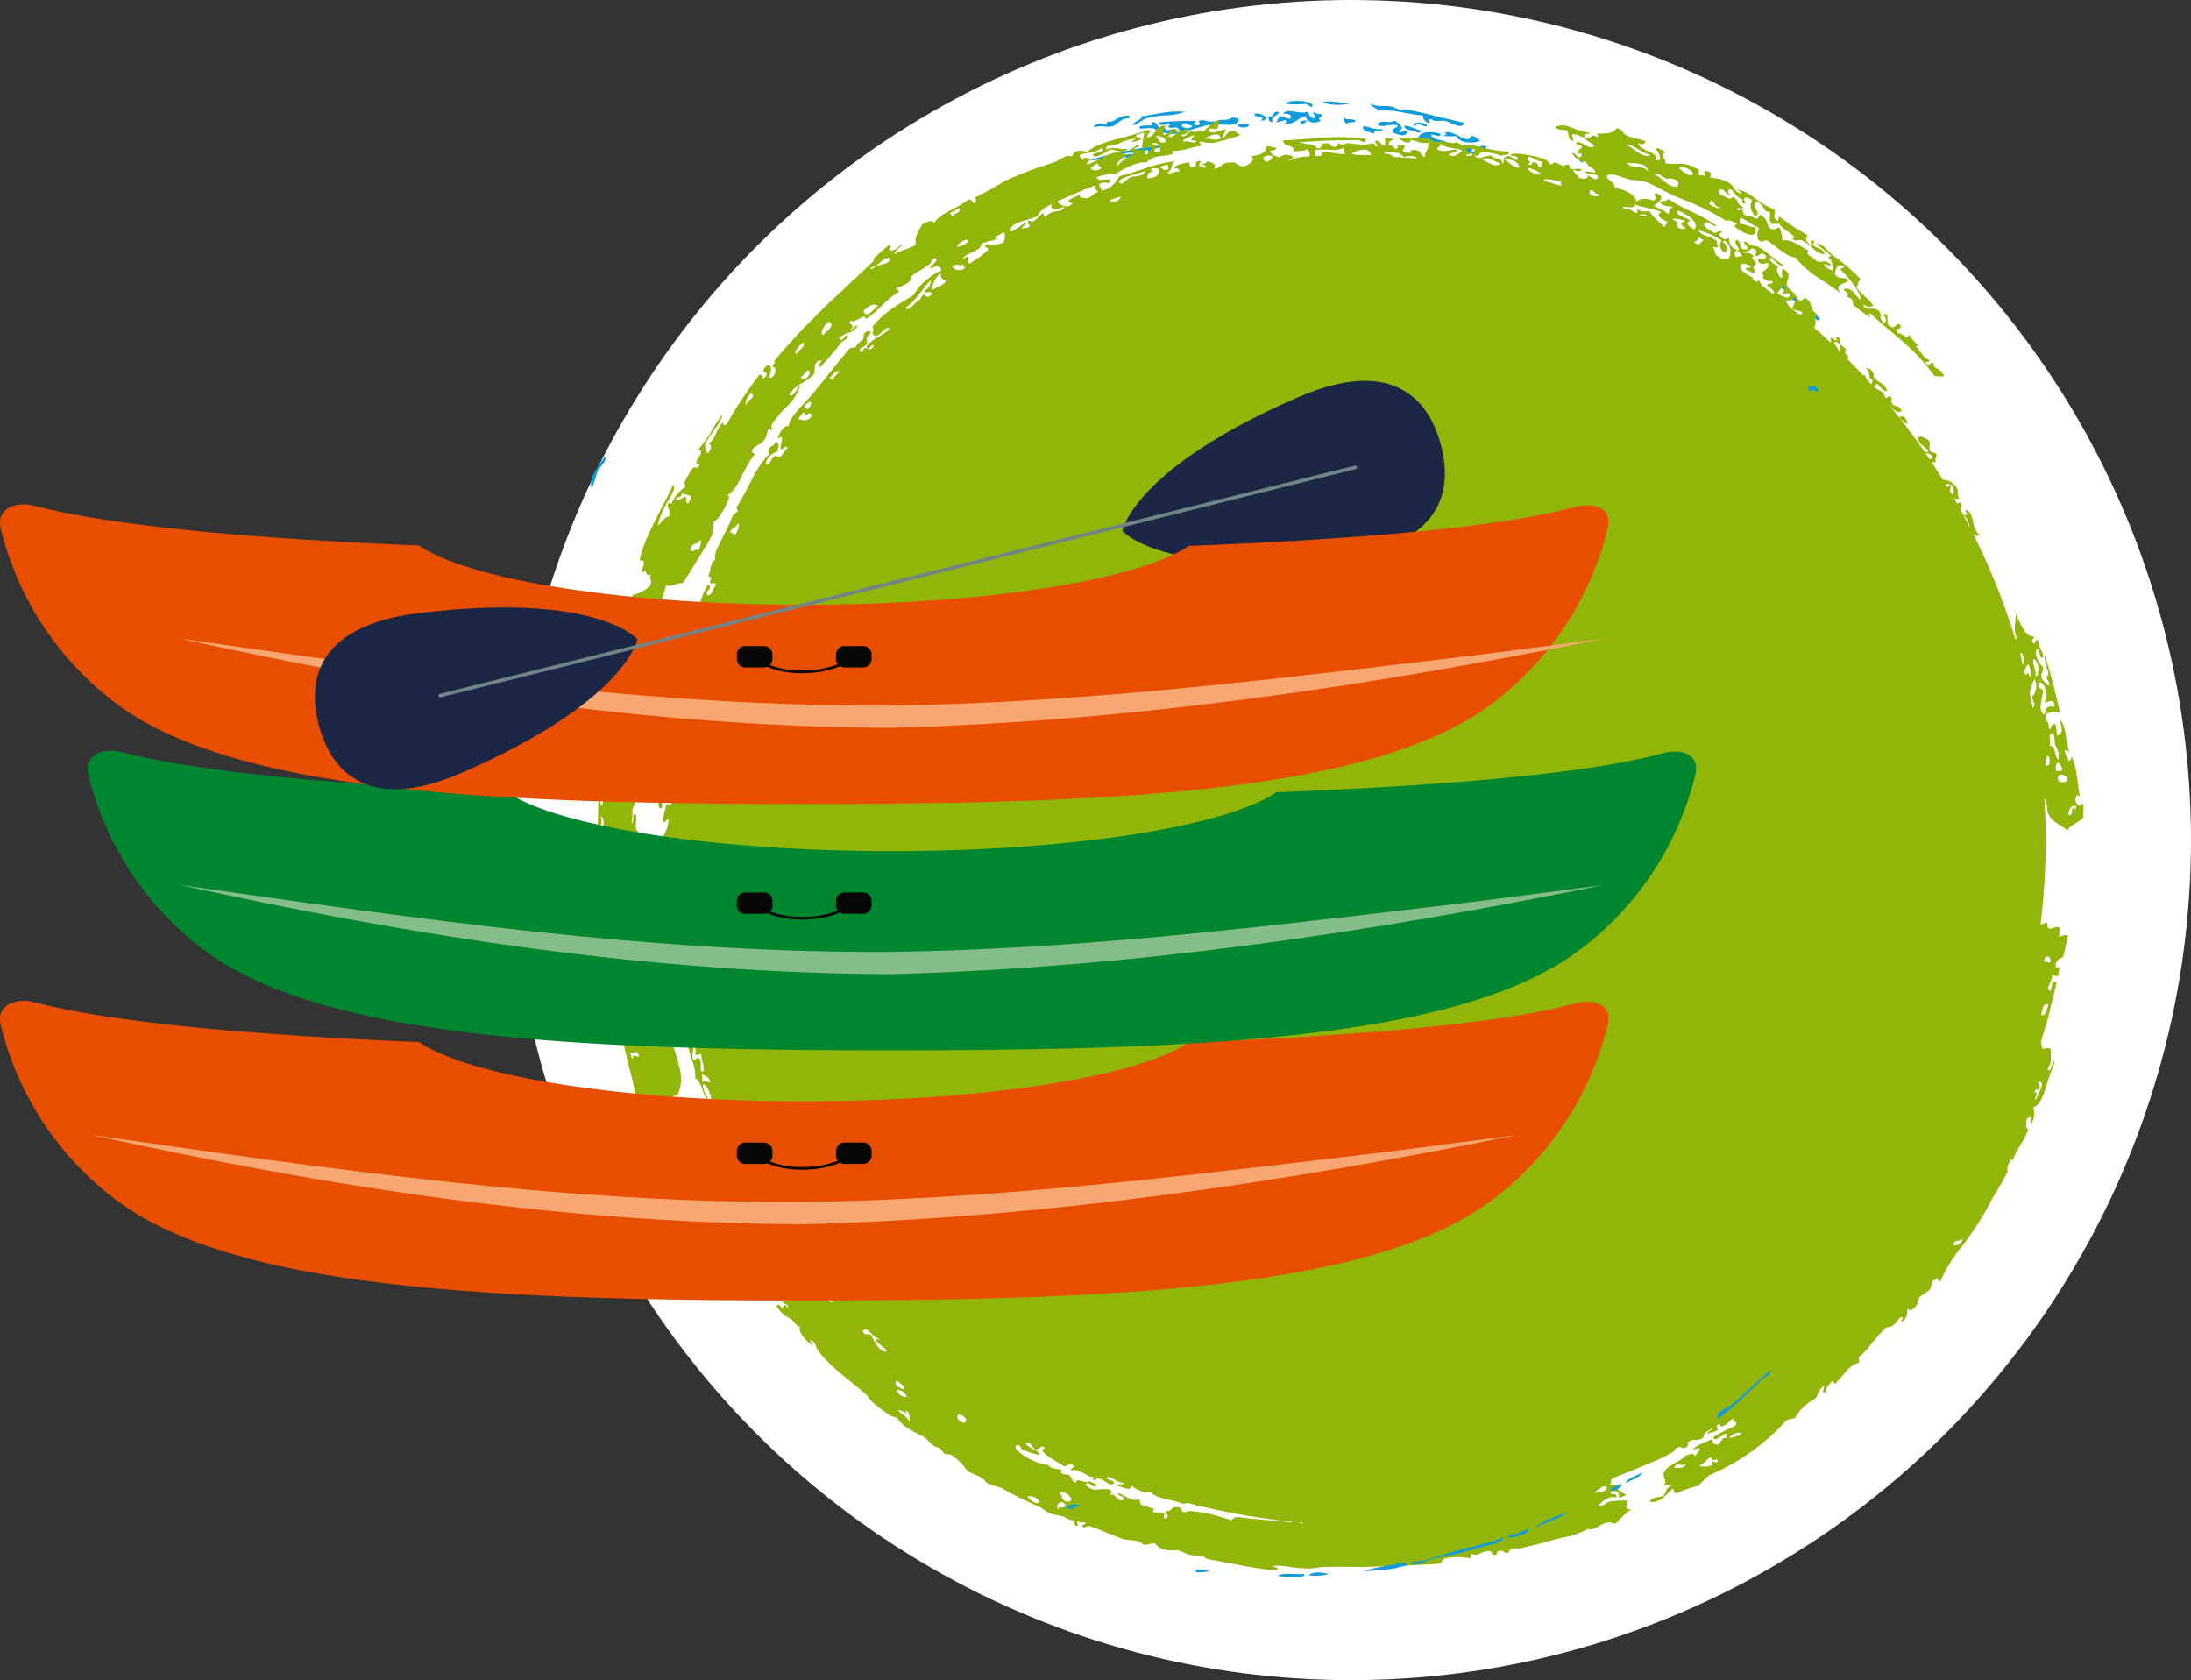 <svg xmlns="http://www.w3.org/2000/svg" xmlns:xlink="http://www.w3.org/1999/xlink" width="326" height="250" viewBox="0 0 326 250">
  <rect x="0" y="0" width="326" height="250" fill="#333333" stroke="none"/>
  <defs>
    <clipPath id="clip-path">
      <rect id="Rectangle_47" data-name="Rectangle 47" width="310" height="219.717" fill="none"/>
    </clipPath>
  </defs>
  <g id="Groupe_19502" data-name="Groupe 19502" transform="translate(1544 -2414)">
    <circle id="Ellipse_2" data-name="Ellipse 2" cx="125" cy="125" r="125" transform="translate(-1468 2414)" fill="#fff"/>
    <g id="Groupe_19323" data-name="Groupe 19323" transform="translate(-1544 2429)">
      <g id="Groupe_42" data-name="Groupe 42" transform="translate(0 0)" clip-path="url(#clip-path)">
        <path id="Tracé_412" data-name="Tracé 412" d="M37.806,1.115c.051.416-.355.476-.324.872.77-.162,1.971-.715,1.186.264,1.561.041,1.931-.887,3.066-1.2,0,.279.365.314.253.669-.471,0-1.034-.071-.922.405.8.193.628-.416,1.226-.4.228.532,1.678.238,1.814-.071-.887-.228.329-.441.076-.882A2.2,2.2,0,0,1,42.99.457c-.319.38.846.811-.066.877-.613-.122-.557-.623-.841-.938C40.836.9,39.169-.273,38.424.7c.8-.035,1.3.127,1.181.7-.927.127-.872-.416-1.8-.289" transform="translate(152.471 1.222)" fill="#129bdb"/>
        <path id="Tracé_413" data-name="Tracé 413" d="M42.848.32C41.6.34,39.6-.263,38.834.178A7.4,7.4,0,0,0,42.848.32" transform="translate(157.98 0.067)" fill="#129bdb"/>
        <path id="Tracé_414" data-name="Tracé 414" d="M40.8.506c.365.035,1.13.887.917.041C40.952-.219,38-.092,37.739.389c.76.294,2.189.025,3.061.117" transform="translate(153.526 0.002)" fill="#129bdb"/>
        <path id="Tracé_415" data-name="Tracé 415" d="M39.944,1.429c.142-.441,1.135-.051,1.282-.492C40.369.506,40.187.957,39.452.5a.9.9,0,0,0,.492.933" transform="translate(160.494 2.019)" fill="#129bdb"/>
        <path id="Tracé_416" data-name="Tracé 416" d="M37.739,1.479c1.784-.111.284-1.262-.9-1.09-.157.765,1.936.324.9,1.09" transform="translate(149.821 1.512)" fill="#129bdb"/>
        <path id="Tracé_417" data-name="Tracé 417" d="M37.85,1.88c-.309-.993.816-.867.948-1.515-1.125-.269-.5.8-1.531.649-.091.5.061.821.583.867" transform="translate(151.504 1.308)" fill="#129bdb"/>
        <path id="Tracé_418" data-name="Tracé 418" d="M18.309,12.765c.431-.9,1.6-1.723,1.115-2.326-.618.993-1.267,1.819-1.667,2.59a2.682,2.682,0,0,0-.274,2.215,23.251,23.251,0,0,0,.826-2.478" transform="translate(70.565 42.468)" fill="#129bdb"/>
        <path id="Tracé_419" data-name="Tracé 419" d="M17.432,29.575c-.578.172-.233.639-.831.294l.334.882.831-.3Z" transform="translate(67.534 120.315)" fill="#129bdb"/>
        <path id="Tracé_420" data-name="Tracé 420" d="M18.114,31.042c-.2-.426-.34-1.1-.654-1.095.208.892-.492-.329-.73-.066l.334.882c.481-.421.639.431,1.049.279" transform="translate(68.059 121.407)" fill="#129bdb"/>
        <path id="Tracé_421" data-name="Tracé 421" d="M17.259,31c-.132.568.431,1.779,1.034,1.262-.284-.725-.573-1.409-1.034-1.262" transform="translate(70.131 126.031)" fill="#129bdb"/>
        <path id="Tracé_422" data-name="Tracé 422" d="M17.832,31.571c-.218-.476-.385-.973-.573-1.46-.953.066-.076,1.718.573,1.46" transform="translate(68.503 122.495)" fill="#129bdb"/>
        <path id="Tracé_423" data-name="Tracé 423" d="M36.413.885c-.132.831,1,.091,1.551.238.132.035-.3.451-.248.476.907.309,1.1-.228,1.546.264.147.167.35.355.046.436-.532.279-.5-.324-.644-.37-.309-.091-.856.193-1.191.137-.152-.02-.253-.77-.943-.3C36.195,1.579,35.7.3,35.217,1.083c.765.573-2.144-.081-1.723.725.9.015,2.108-.284,2.473.264-.076.329-.3.431.091.659,1.166-.654,1.4-.015,2.382-.106,1.825-.157,3.877-1.216,6.163-1.48L44.577.7c-.958.319-1.9-.568-2.4.167.416-.03.36.522-.258.471-.471-.005-.248-.456-.056-.659a54.017,54.017,0,0,0-5.448.2m4.906.522c-.188.532-1.819.421-1.531-.269.933-.3.953.238,1.531.269" transform="translate(136.085 2.319)" fill="#129bdb"/>
        <path id="Tracé_424" data-name="Tracé 424" d="M39.22.6c-.917-.132-.74-.188-1.2.061-.75.411-2.048-.172-2.367.811.279-.035,4.166.654,3.568-.872" transform="translate(145.036 1.99)" fill="#129bdb"/>
        <path id="Tracé_425" data-name="Tracé 425" d="M37.9.681,36.4.7c-.436.684,1.956.654,1.5-.02" transform="translate(147.869 2.771)" fill="#129bdb"/>
        <path id="Tracé_426" data-name="Tracé 426" d="M43.5,1.709c.851-.046,1.7-.086,2.012-.451a66.378,66.378,0,0,0-6.781.831c-1.191.2-2.362.5-3.512.765a29.239,29.239,0,0,0-3.249.927,17.712,17.712,0,0,0,3.978-.755c1.419-.355,2.727-.639,3.294-.172.78-.127,1.206-1.135,1.728-.284a2.918,2.918,0,0,1-1.652.72c-.5-.238-.72-.8-1.83-.319-.75.786,1,.066,1.221.2.106.056-.005.628.117.649.7.132,1.571-.431,2.311-.157.375-.2-.086-.846.441-.968.182.649,1.257.213,1.429-.233-.552-.01-1.683.578-1.5-.2.294-.38,1.145-.471,1.987-.552" transform="translate(130.065 5.119)" fill="#129bdb"/>
        <path id="Tracé_427" data-name="Tracé 427" d="M34.89,2.041c.735-.177,1.232-1.282,2.58-1.2.025-.71-.948-.3-1.287-.2C35.5.8,34.911,1.6,34.12,1.306c-.035.182.076.426-.213.5-.583-.279-1.48-.309-1.8.39,1.257-.375,1.85.091,2.782-.157" transform="translate(130.618 1.751)" fill="#129bdb"/>
        <path id="Tracé_428" data-name="Tracé 428" d="M38.106.906A8.593,8.593,0,0,0,40.99.369a12.447,12.447,0,0,0-3.046.106c-1.125.152-2.291.426-3.355.542-.035.654-1.216.73-1.328,1.338.907-.182,1.1-.689,2-1A11.711,11.711,0,0,1,38.106.906" transform="translate(135.309 1.269)" fill="#129bdb"/>
        <path id="Tracé_429" data-name="Tracé 429" d="M17.076,29.744a3.453,3.453,0,0,1,.765,2.027c1.014-.005-.005-2.686-.765-2.027" transform="translate(69.467 120.577)" fill="#129bdb"/>
        <path id="Tracé_430" data-name="Tracé 430" d="M58.315,17.1c.324,1.019.811.8.2-.091-.527-.912-1.029-2.042-1.5-3.066a15.143,15.143,0,0,0-1.348-2.407c-.218-.289-.3-.041-.39.208a17.111,17.111,0,0,0,1.373,2.7c.522.9,1.1,1.779,1.657,2.661" transform="translate(224.9 46.403)" fill="#129bdb"/>
        <path id="Tracé_431" data-name="Tracé 431" d="M54.408,7.423c-.284.755.72.988.963,1.252.106.117-.076.3.289.588s.948.446,1.409.816c.547.426,1.206,1.556,1.607,1.074-.36-.927-1.455-1.049-2.478-1.977-1.3-1.135-2.326-3.315-4.06-3.918a4.968,4.968,0,0,0,2.271,2.164" transform="translate(212.098 21.395)" fill="#129bdb"/>
        <path id="Tracé_432" data-name="Tracé 432" d="M55.529,11.889c-.294-.527.1-.938-.431-1.11a2.267,2.267,0,0,1-.142,1.439c1.237.634.324,2.61,1.754,2.7-.37-.684-.147-1.353-.416-2.108-.106-.294-.517-.421-.765-.917" transform="translate(223.566 43.851)" fill="#129bdb"/>
        <path id="Tracé_433" data-name="Tracé 433" d="M54.4,8.222c.5,1,2.468,2.493,3.482,3.968.983-.471-.664-2.149-1.257-2.149C56.047,8.85,55.338,7.887,54.4,8.222" transform="translate(221.304 33.175)" fill="#129bdb"/>
        <path id="Tracé_434" data-name="Tracé 434" d="M57.383,12.987c-.547-1.156-1.2-1.206-1.8-1.647.35-.365-.674-1.485-.968-1.12a.329.329,0,0,1-.208.481c1.368,1.049.669,2.884,2.341,3.345-.441-.993-.441-2.149.639-1.059" transform="translate(221.316 41.283)" fill="#129bdb"/>
        <path id="Tracé_435" data-name="Tracé 435" d="M57.867,23.22c-.228-1.135.132-3.061-.481-3.69.279,1.13-.081,3.046.481,3.69" transform="translate(233.452 79.451)" fill="#129bdb"/>
        <path id="Tracé_436" data-name="Tracé 436" d="M58.227,19.415c-.228-.841-.689-3.72-.978-3.076.547,1.14-.091,2.808.978,3.076" transform="translate(232.894 66.09)" fill="#129bdb"/>
        <path id="Tracé_437" data-name="Tracé 437" d="M57.622,16.428s-.2.831-.1.978c.623-.471.72.877,1.237.78-.6-1.252-1.069-1.961-.669-2.894-.416.1-.319.487-.7.6-.076-.334.38-1.348-.38-1.424.117.274-.213.487-.405.172L56.37,14.1a.918.918,0,0,1,.725.01l-.466-1.074c-.639.046-.177.71-.578.887a11.641,11.641,0,0,1,1.044,2.4s.426-.056.527.1" transform="translate(228.021 53.037)" fill="#129bdb"/>
        <path id="Tracé_438" data-name="Tracé 438" d="M41.677,1.869c-.1-.77,1.145-.2,1.333-.7-1.566.167-2.144-.471-2.97-.416-.223.786.978.811,1.637,1.12" transform="translate(162.775 3.033)" fill="#129bdb"/>
        <path id="Tracé_439" data-name="Tracé 439" d="M57.1,15.112c-1.237,0-.735-1.206-1.257-2.281-.786.664.451,2.934,1.13,4.2.537.973.993,1.784,1.485,1.88.269-.973-.775-.968-1.074-2.048-.461-.791.365-.857-.284-1.754" transform="translate(226.158 52.199)" fill="#129bdb"/>
        <path id="Tracé_440" data-name="Tracé 440" d="M43.545,1.485c.051-.588,1.586.6,1.338-.355C43.342.78,42.1.79,41.639,1.7c1.936.7,2.8.684,4.592,1.348-.177-1.221-1.971-.613-2.686-1.566" transform="translate(169.391 3.731)" fill="#129bdb"/>
        <path id="Tracé_441" data-name="Tracé 441" d="M43.572,1.114c-.294-.649-2.793-.628-1.88.041.5-.73,1.455.329,1.88-.041" transform="translate(168.796 2.602)" fill="#129bdb"/>
        <path id="Tracé_442" data-name="Tracé 442" d="M41.631,1.159c1.992-.238,3.8.522,6.447.75-.238.441.608,1.4,1.039.933-.3-.076-.289-.466.1-.431.618.547,1.272.127,2.154.3.71.127,2.392,1.4,2.808.274C52.7,2.6,51.159,2.3,49.719,1.924S46.912,1.265,45.741,1c-.573-.127-.715.091-1.262-.015C43.911.88,43.856.621,43.308.54,42.137.348,40.886.647,40.242.074c.041.583.856.76,1.389,1.085" transform="translate(163.708 0.302)" fill="#129bdb"/>
        <path id="Tracé_443" data-name="Tracé 443" d="M44.151,1.547c-1.318-.157-1.586-.7-2.919-.821-.091.76,1.556.71,2.23,1.1.071-.279.557-.066.689-.284" transform="translate(167.72 2.954)" fill="#129bdb"/>
        <path id="Tracé_444" data-name="Tracé 444" d="M46.874,2.815c.314-1.343,1.373.8,1.906-.324-1.014-.152-.786-.436-1.992-.927-.056.431-.958,1.019.086,1.252" transform="translate(188.65 6.359)" fill="#129bdb"/>
        <path id="Tracé_445" data-name="Tracé 445" d="M42.853,1.392c.066,1.085,1.556.917,2.732,1.272.193-.745.988-.679,1.348-1.206-1.8-.634-.588,1.156-2.423.654.963-.654-.841-.3-1.657-.72" transform="translate(174.33 5.37)" fill="#129bdb"/>
        <path id="Tracé_446" data-name="Tracé 446" d="M42.689,2.317c.7.34,1.921.8,2.149-.035.111-.674-1.292.446-1.186-.228.973-.279-.187-1.2-.633-1.47a2.649,2.649,0,0,1-1.449.147c-.552-.005-1.049.066-1.125.527,1.409.38,1.627-.355,3.041.091-.208.385-.917.228-.8.968" transform="translate(164.53 2.377)" fill="#129bdb"/>
        <path id="Tracé_447" data-name="Tracé 447" d="M42.5,1.059c.177.051.34.117.233.284-.182-.03-.355-.051-.35.142a10.191,10.191,0,0,0,1.88.015c.659,1.389,3.33,1.019,3.619.613-.725-.122-.507-.568-1.389-.639C46.083,3.05,43.675.283,42.5,1.059" transform="translate(172.418 3.737)" fill="#129bdb"/>
        <path id="Tracé_448" data-name="Tracé 448" d="M17.257,25.539c-.258-.041-.264-.456-.274-.872.659-.654.269-1.728-.248-2.336a6.191,6.191,0,0,1,.035,2.276c-.02.78.02,1.348.487.933" transform="translate(68.08 90.846)" fill="#129bdb"/>
        <path id="Tracé_449" data-name="Tracé 449" d="M53.208,9.038c.284.228.492.649.791.846.046.035.37-.157.527-.076.3.167.471.689.755.887.522-.253.294-1.617-.456-1.531-.309.917-1.135-1.064-1.591-1.718-.816.324.487,1.039-.223,1.379-.765-.552-.35-.887-.659-1.358-.8.608.3,1.125.857,1.571" transform="translate(211.833 30.296)" fill="#129bdb"/>
        <path id="Tracé_450" data-name="Tracé 450" d="M52.42,7.84c.309.608,1.845,1.237,2.727,1.936-.213-.917-.943-.826-1.262-1.683-.355.39-2.1-2.25-1.784-1.186.841.765,1.343,1.323.319.933" transform="translate(211.795 27.065)" fill="#129bdb"/>
        <path id="Tracé_451" data-name="Tracé 451" d="M52.823,8.982c.522,1.145.912-.689,1.419-.03a.445.445,0,0,0-.568-.674c.405.775-.674.066-.851.7" transform="translate(214.889 33.403)" fill="#129bdb"/>
        <path id="Tracé_452" data-name="Tracé 452" d="M53.839,9.1c.476-.2.537-1.419-.264-1.333.264.446-.253.132-.5.426Z" transform="translate(215.91 31.598)" fill="#129bdb"/>
        <path id="Tracé_453" data-name="Tracé 453" d="M54.416,9.2c.3.476.608.953.9.811a3.415,3.415,0,0,0-.963-1.434c-.466-.421-.9-.639-.872-.157.289-.147.623.309.933.78" transform="translate(217.568 33.144)" fill="#129bdb"/>
        <path id="Tracé_454" data-name="Tracé 454" d="M47.938,3.812c.512.421,1.11,1.237,1.637.73-.451-.365-1.059-1.1-1.637-.73" transform="translate(195.016 15.098)" fill="#129bdb"/>
        <path id="Tracé_455" data-name="Tracé 455" d="M45.465,2.365a.894.894,0,0,1-.532.5c.542.6,2.24-.289,2.357,1.206.811.39,1.044-.284,2.042.461C49.869,3.5,47.969,3.4,47.285,3.353c.086-.5-1.308-.634-1.819-.988" transform="translate(182.792 9.622)" fill="#129bdb"/>
        <path id="Tracé_456" data-name="Tracé 456" d="M50.772,7.039c.654.623,1.125.243,1.617-.035l-.654-.578c-.274.466-.715,0-.963.613" transform="translate(206.545 26.143)" fill="#129bdb"/>
        <path id="Tracé_457" data-name="Tracé 457" d="M54.931,8.751c-.725-.862-1.216-.1-1.835-.258-.968-.715-.223-1.206-1.363-1.951-.618.385.542.953-.405.836.821,1.439,2.271,1.926,2.58,3.157.811-.35-.375-.993-.188-1.429.933.978.36-.75,1.211-.355" transform="translate(208.807 26.61)" fill="#129bdb"/>
        <path id="Tracé_458" data-name="Tracé 458" d="M235.086,121.945l.162-1.161c-.517-.856-1.971,1.059-1.88-.862a3.184,3.184,0,0,0-1.024.319,102.053,102.053,0,0,0-10.05-58.248.837.837,0,0,0,1.029.243c-1.409-.983-.664-3.38-2.129-3.755.03.816.694.654-.309.806-.142-.264-.294-.527-.441-.791-.1-.411.532-.5-.142-1.166-.122.324-.335.177-.507.005-.117-.2-.233-.405-.345-.608.294.182.593.228.765,0-.37-.649.02-.851-.314-1.47a2.43,2.43,0,0,0-2.093-1.247q-.8-1.292-1.637-2.549a1.1,1.1,0,0,1,.628-.046c-.35-.715.375-.73-.051-1.333-.132-.167-.623.086-.857-.471-.264-.613.279-.775-.269-1.551-.517-.248-1.024-.674-1.566-.319.274,1.1.75,1.069,1.647,1.992-.243.3-.456.152-.674.041-1.176-1.688-2.392-3.35-3.664-4.967.39.329.786.841,1.186.841.02-.547-.725-1.48-1.216-.882-.492-.623-.988-1.237-1.5-1.85l.106.041c.578.694,1.156,1.262,1.738.831-.466-1.11-.933-.431-1.394-1.1-.36-.441.238-.654-.39-1.156-.228.132-.456.431-.7.2-.329-1.216-.9-.775-1.642-1.612l.507-.426c.492.583.993,1.373,1.449,1.039-.583-1.394-1.069-.851-2.027-2.058.274-.573-.552-1.389-1.166-1.272.628.193.573,1.414.664,1.7-.02-.066.34-.142.355.071a.736.736,0,0,1-.188.618c-.274-.3-.542-.6-.816-.9.061-.137.01-.294-.289-.492a.507.507,0,0,1-.081.1c-.77-.841-1.566-1.667-2.372-2.483.431-.269-.117-.5-.314-.892-.046-.106.182-.375.117-.507-.162-.3-.644-.507-.821-.8-.071-.122-.01-1.444-.669-.963.517,1.029-.7-.182-.872.066a.661.661,0,0,1,.086.684c-.816-.77-1.647-1.52-2.488-2.265.623-.6-.193-1.318.557-1.921-1.485-.872-.492-1.571-1.743-2.417-.405-.152-.588.613-1.029.3a8.245,8.245,0,0,0-1.748-1.982c-.405-.887.953-1.748-.517-2.656-.836.309.421,1.485-.578,1.221-.228-.522-.649-1.044-.274-1.566-.634-.471-1.48-.933-1.166-1.4,1.019.694,1.079,1.267,2.048,1.226-1.389-.882-2.686-2.159-3.852-2.793-.441-.233-.588-.051-1.247-.294-.02-.005-.826-.867-.862-.3.1.345.872.654.36,1.034-.238-.167-.39-.046-.608-.142-.542-.436-.025-.938-.862-1.358-.517.557.37,1.034.37,1.561a1.559,1.559,0,0,1-1.465-1.5c-.076-.978.081.02-.613-.132-.522-.1-1.358-.816-.405-1.014-.71-.644-.73.416-1.358-.035-.664-.4-1.541-.77-1.287-1.272.066-.816,2.189,1.034,1.612.182-.694-.446-1.363-.841-2.007-1.2s-1.282-.634-1.87-.927a23.756,23.756,0,0,1-3.132-1.713c-.284.365-.806.274-1.2.411.269.927,1.926.487,1.845.912-.791-.1-.264,1.085-.765.841-.644-.634-1.824-.953-2-1.206.552-.34,1.992-1.308.238-1.84-.34.426.284.659-.213,1.12-1.11-.334-2.078-.405-2.676.2.091-1.034-1.86-1.971-3.218-2.073.258-.791-1.247-1.13-1.13-1.89.841-.36,1.87.157,3,.512.917.294,2.017.172,2.737.451,1.485.552,3.137,1.652,4.845,2.321,1.242.481,2.716,1.1,4.049,1.738,1.308.679,2.493,1.343,3.218,1.825-.025-.5,1.414.294,1.52.4a1.731,1.731,0,0,1-.492.208c1.039,1.125,3.852,2.372,3.117.208-.639.172-1.612-.557-2.255-.436.086-.3-.132-.588.228-.9,1.662.9,1.328.857,2.661,1.49a2.442,2.442,0,0,0-.122,1.769c.689.694.851-.137,1.379.132,1.444,1,3.021,2.463,4.166,2.5a13.127,13.127,0,0,0,3.416,3.026c1.277.841,2.514,1.662,3.461,2.443-1.323-1.414.228-1.4,1.034-2.027-.8-.826-1.2.127-2.053-.943.172-.78.314-1.794,1.4-1.115a.885.885,0,0,1-.669.289c1.612,1.637,2.853,3.162,3.218,4.7-.882-.436-1.394-2.245-2.711-1.591,1.348.943.329.735.613,1.135-.071-.1.451.1.6.243.284.258.182.76.355.948a17.792,17.792,0,0,0,2.478,1.809c-.2-.269-.264-.77.1-.522,3.654,3.5,5.975,4.556,9.437,9.229a6.237,6.237,0,0,0,1.439.071c-.694-1.546-1.85-1.059-1.531-1.956-.451-.274-.8.73-1.287-.157.228-.132.74.106.517-.416-.6.061-1.323-1.434-1.971-1.987,1.029.172-.522-.75-.9-1.683-.446.841-1.145-.405-1.662-.177-.77-1.044.948-.451.188-1.414-.791-.015-.568.948-1.607.218-.441-.618.294-1.971-.958-1.642.821.4.573,1.536.167,1.115-.836-.7.035-1.069-.821-1.759-.654-.492-2.022.218-2.169-.882a1.339,1.339,0,0,0,1.505.238c-.765-1.181-1.52-1.434-2.524-2.722.365-.38.046-.831.674-1.171a24.814,24.814,0,0,0-3.76-3.3c-1.242-.826-1.911-2.24-2.823-1.992l2.189,1.769c-.841.152-.081.213.152,1.252.071.314-.005.583.046.9-.223-.035-1.47-.532-1.2-.973a2.442,2.442,0,0,0,1.009.243c-1.014-1.2-1.429-.182-2.245-.684-.41-.5-1.885-1.054-1.161-1.5-1.333-.8-2.863-1.865-3.867-1.515a7.079,7.079,0,0,0-.461-1.971c-.492.061-.78.628-1.525.015-.451-.628-.2-1.292-1.3-1.916-.228.248-.365.74-.75.568-.583-.431-1.079-.238-1.52-.471-.375-.2-.2-.669-.537-.867-.056-.035-.821.34-.644-.127.208-.284.76.253.882-.243-1.171-.446-.446-1.034-1.627-1.48-.289.694-1.338-.37-1.931-.375.127-.253-.187-.466.066-.725.74-.3,1.009,1.125,1.713.755-.831-.1-.4-1.1.076-.725.487.5.618,1.029,1.642,1.485a.331.331,0,0,0,.421.507c-.542-.644-.046-1.292,1-.411-.547.8-.137,1.566.319,2.321,1.414-.365-.76-1.3.319-2.164,1.353.527.826,1.571,1.966,1.561.142.588-.269,1.191.279,1.769.38-.015.775-.03,1.15-.015.157.689,3.132,2.063,1.855,2.174.72.654,1.019.005,1.657.385,1.49.786,1.885,1.926,3.193,1.971-.188-.958-1.267-.841-1.693-1.368-.086-.106.426-.563-.208-.735-.35.279.051.608.071.907-1-.613-1.049-1.115-.689-1.642a30.718,30.718,0,0,1-4.186-2.767c-.319.243.061.715-.385.542-.831-.517.01-1.069-.405-1.6a12.653,12.653,0,0,1-3.016-1.774,5.46,5.46,0,0,0-2.524-1.206c.294.213.781.421.689.664-1.272-.441-.988-1-1.657-1.5a5.478,5.478,0,0,0-1.607-.71c-.5-.117-.963-.157-1.449-.253.142-.314.411-.644-.233-.867-1.232-.3-.015.7-.7.623-.274-.147-.41-.015-.654-.1-.2-.34.3-.76-.512-1.019-1.906-1.12-2.98-.405-4.511-.73.122-.588-1.039-1.434.1-1.657-.461-.081-1.363-.917-1.51-.461.405.5,1.211,1.956-.086,1.662.5-1.368-2.159-1.221-2.605-2.544.613.294.993.213,1.135-.253-1.135-.542-1.769-.3-3-.983-.517-.309-.284-.816-1.3-.973-.557.907-1.86.74-2.98.816a.338.338,0,0,1,.142.522c-1.171-.735-.907.588-1.961.01-.112-.775.628-.35.867-.628a16.059,16.059,0,0,1-2.853-.846,2.917,2.917,0,0,0-2.367-.086c.431.578,1.059.39,1.774.527.3.527.086,1.221.765,1.612.557-.405-.573-1.125.345-1.049,1.515.355,1.977,1.145,2.98,1.7-.674.983-2.331-1.232-2.813-.274,2.23.623-.319.735.436,1.541.076-.208.588-.086.563.2-.542.938-1.191-.725-1.485-.269A2.429,2.429,0,0,0,164.8,6.7c-.051.694,1.363.938,1.3,1.627-.537-.061-1.2-.3-1.541-.076.77.593,1.865.081,1.941.684-.02.836-1.328-.056-1.46-.284-.071.76-.745.593-1.4.441-.137-.446-.77-.74-.816-1.221.608.279,1.054.319,1.257-.025-.8-.334-1.014.167-1.809-.162.051-.264.081-.517-.421-.588-.811.512-1.095-.233-1.759-.294-.188-.015-.36.35-.694.253a2.373,2.373,0,0,0-.72-.674,9.924,9.924,0,0,0-2.265-.618c-.933-.167-2.478-.481-3.01-.056.492.167,1.475.132,1.024.7-.7-.081-.517-.542-1.358-.563-.938.152-.3.948-.867,1.15.4-.836-1.328-.649-1.51-1.2-.882-.172-1.9.841-2.646-.061.872.365.694-.446,1.267-.431a6.638,6.638,0,0,1,2.853.552c.213-.39,1.14.1,1.054-.654a18.512,18.512,0,0,1-3.766-.583,7.294,7.294,0,0,0-3.223-.309c-.025-.314-.593-.334-.8-.557-.34.37-1.186.025-1.779-.025-.487-.041-1.455.056-1.769-.025-.142-.03-.208-.456-.527-.487-.993-.091-2.037-.117-3.112-.122h-1.652c-.563.025-1.13.046-1.708.071-.177.314.274,1.15-.355,1.09-.446-.188-.4-.715-1.13-.7-.294.4.836.77-.035.877-.025-.269-.066-.522-.563-.461-1.465.411-2.473-.02-3.776-.035-.091,0-.2.253-.578.228-.208-.01-.451-.243-.583-.213-.1.02-.182.8-.867.451-.456-.015-.233-.557-.877-.431-1.09-.188-.436.851-1.429.74-.35-.76-1.84-.563-2.666-.938,1.267-.02,2.838-.167,4.4-.223,1.561-.035,3.117-.076,4.343-.071.492-.015,1.11.806,1.176-.2a32.755,32.755,0,0,0-6.031-.188c-2.265.188-4.582.34-6.259.436-.015,1.029,1.693.5,1.591,1.622.76-.046,1.647-.015,2-.345a1.158,1.158,0,0,1,.34,1.085,12.129,12.129,0,0,0-2.549.38.248.248,0,0,1,.041.117c-.208.025-.411.046-.618.066.142-.233.862-.1.547-.623-1.156-.269-.907-.279-2,.218-.512-.228-1.166-.334-1.257-.973.451-.071,1-.081.821-.532-.684.167-.669-.329-1.47-.061.157.73-.578,1.171-2.169,1.389.618.659-.167,1.049-.9,1.47-.111.02-.228.035-.334.061-.8.01-.831-.8-1.83-.578-1.46-.061-1.3.755-2.458.912.34-.821-.35-.9-1.1-1.115.071.355-.76.294-.755.613.446-.162.816.132.37.375-.9-.385-.857-.2-.507-1.019-1.384-.122-.2.938-1.277.953-.426.051-.38-.461-.481-.8-.841.248-2.25.334-2.149,1.009.5-.162.7.035.715.492-.3-.37-1.541.471-1.779.025.821-.36.446-1.216,1.079-1.662a24.215,24.215,0,0,0-3.791.867c-1.262.421-2.64.9-4.435,1.379-.6.8-.9,1.713-2.651,2.169.041-.36-.72-.948-.106-1.135.786-.365,1.318.441,1.373-.527-.654-.162-1.784.405-2.032-.405.968-.2,2.139-.7,2.716-.324.958-.8,3.761-2.144,4.718-1.774.933-1.237,2.286-.8,3.943-1.318.025-.182-.1-.421.177-.507.872.188,2.554-.492,3.811-.664.583-.451-.471-.446.162-.71a4.281,4.281,0,0,0,2.955-.041c1.125-.258,2.255-.679,2.95-.836-.487-.253-.588-.9-1.607-.623-.421.319-.628.745-1.039,1.064-.188-.623.557-.78.375-1.4a7.316,7.316,0,0,1-1.475.476c-.517.117-.963.061-.983-.471.552-.167.694.086,1.226-.025.258-.34.152-.851.411-1.186-.882-.2-1.764,1.074-2.483,1.617-.248-.334-1.4.324-1.571-.106-.775.005-1.009,1.211-1.733.6.791-.106,1.262-.355,1.049-.9-1.525-.015-2.053,1.46-2.863,1.15-.025-.527,1.237-.552,1.318-1.039-1.079-.426-.912.634-2.012.77-.421-.679.1-.993.279-1.444-1.926.243-1.292,1.444-2.7,1.87-.329-.628.872-.841.01-1.145-3.7,1.318-7.09,1.576-9.016,3.254a2.749,2.749,0,0,0-1.683-.071c-.4.213-.36.522-.7.75-.77-.39-1.6.527-2.64.907a56.811,56.811,0,0,0-7.3,2.757A40.606,40.606,0,0,1,73.814,12c.147.319.411.644-.213.887a.949.949,0,0,0-.7-.6c-2.438,1.779-4.4,2.083-5.159,3.548-.345-.608-1.079-.172-1.779.162-.573,1.024-1.257,2.037-.922,3.056-1.125.588-2.139.846-3.244,1.363.1-.6,1.779-1.6.978-1.3-.253.091-.405.654-1.379.775-.993.035.3-.446-.274-.9a34.058,34.058,0,0,0-2.595,2.336c.137-.117.385-.091.137.167-1.049,1.08-2.306,2.179-3.6,3.406-1.272,1.242-2.681,2.473-4.019,3.8-1.3,1.343-2.7,2.635-3.9,3.978s-2.367,2.6-3.32,3.826c.37-.35.223.223-.228.634,1.074.264.284,1.992-.481,1.647.38-.74.593-2-.223-1.83-1.485,1.419.537.735-.309,1.794-.725.552-.162-.73-.882-.314-1.095,1.389-1.951,2.676-2.742,3.872a37.813,37.813,0,0,0-2.144,3.538c-.329-.076-.517.106-.547-.375-1.09,1.323-1.059,2.417-2.093,3.183.537.233.375.765-.1,1.444-.461-.334-.36-.912-.446-1.409.75-1.434,2.453-3.213,2.62-4.4a23.3,23.3,0,0,0-1.683,2.544,20.2,20.2,0,0,1-1.961,2.716c.943.111.167.993-.253,1.723-.1.8.912-.172.243.892-.416.258-.243-.309-.892.208-.385.634-.755,1.277-1.095,1.946-.193.37.2.446.086.775a5.6,5.6,0,0,0-2.068,2.5l-.39-.2c-.568.988.634,1.039-.056,2.129-.6.035-1.064.927-1.6,1.353a12.832,12.832,0,0,1,1.161-3.01c.552-1.166,1.738-2.5,1.115-3.061-.334.8-.775,1.657-1.257,2.554s-.943,1.865-1.434,2.833c-.476.973-.978,1.946-1.368,2.929a22.55,22.55,0,0,0-.922,2.889c1.358-.167.137,1.363.416,1.906.816-1.095.238.765,1.343.2-.517.836.324.78-.157,1.632a4.9,4.9,0,0,1-2.595,1.394,18.652,18.652,0,0,1-1.2,2.96,6.2,6.2,0,0,0-.664,2.838c-.061-.319.5-.927.487-.851-.025.5-1.13,2.62-.182,2.945-.487.284-1,.4-1.247,1.308.213.38.02,1.12.334,1.409l-.639-.167c-.4,1.095.426,1.09.193,2.032-.973-.927-.968,1.9-.912,2.083a.832.832,0,0,1,.547-.532c-.547,1.617.441.182.471,1.08-1.11-.106-.122.988-.3,1.561-.75.355-1.343,1.176-1.439,2.965.912-.248.441.963.689,1.409a.989.989,0,0,1-.826-.456l-.309,2.215c.36.238,1.338-.193,1.262.507.279.669-.071.4-.172,1.252-.618.294-.8-1.1-.917.2-.218,1.794.74.061.811.74l-.086.943c-.6-.041-.4-.578-.877-.1l-.2,2.22c.345.066.765.03.608.694-.188,1.064-.775-.922-.72.578.1,0,1.424.623.557,1.632a.97.97,0,0,0-.39-.983c.025,2.412-.066,3.239-.223,5.717.223.786.846-.623,1.085.345-.162,1.181-.77,0-1.1.608a57.029,57.029,0,0,1,.193,7.313c.274.025.532.071.492.608a7.6,7.6,0,0,0-.02,3.188c.152.527.471.639.583,1.226.117.639-.2,1.5.035,2.225.111.36.507.557.542.9l-.157.36a1.958,1.958,0,0,0-.167.639c-.015.836.355,1.647.4,2.514.076.416.436.228.547.557-.588.9.213,1.409.411,2.5a11.075,11.075,0,0,1,.046,1.282c.117.9.623,1.632.755,2.438.091.588-.157,1.12-.091,1.647.228,1.627.684,3.3,1.08,5s.907,3.345,1.125,4.992c.461-.5.466.588.715.775.573.416,1.475.02,2,.988-.517-1.591,1.161-.669,1.338-1.449.193.684.471,1.074.857,1.014-.188-.912.461-1.247,1.338-1.439a5.833,5.833,0,0,0,.431-3.456,25.752,25.752,0,0,0-1.226-4.181c-.39-1.09-.755-2.407-1.14-3.416a1.675,1.675,0,0,0,.167-1.267c-.122-.983-.73-1.5-.938-2.245-.1-.365.147-.456.025-.922-.319-1.11-.552-2.311-.846-3.573a24.184,24.184,0,0,1-.6-4.065c-.38-.7-.608.608-.907-.2-.066-.309.867-.71.106-.922-.334.679-.846-1.379-1.3-1.7.674-.269-.005-1.713,1-.988.03-.6-.329-.573-.492-.872a10.452,10.452,0,0,0-.208-2.787,5.9,5.9,0,0,1,.127-2.939c-.694-.5-.887,1.135-1.1.314.324-.664,1.095-.72,1.08-1.825-.9.1.035-.416-.233-1.206-.7.258-.694-.471-.892-.917.634-.309.786-1.353,1.15-2.083-.684-.1-.319-1.52-.35-2.433-.851-.537-.122,1.3-.71,1.176.324-1.409-.132-2.093.552-2.7-.132-.953-.552-1.546-.679-2.5.411.167.071,1.2.8.993-.1-1.465.476-2.64.537-3.593.061-.922.4-2.139-.3-2.787-.461,1.2.289,2.357-.426,3.619a5.414,5.414,0,0,1-.481-1.9c.015-1.2.679-2.473.466-3.33A4.11,4.11,0,0,0,24,90.842a15.964,15.964,0,0,0,.416-2.711c.005-.137-.264-.72-.258-.988-.005-.532.72-2.042-.061-1.9-.684-.061.492,1.439-.309,1.505-1.216-.147.274-1.368-.193-2.25.243.639.74.213.862-.74-.076-.8-.958.411-.993-.568.8.066.9-1.591,1.718-1.46.487-.846-.2-1.064-.046-1.6a2.639,2.639,0,0,0,.679-.76c.157-.37.2-.8.35-1.171.552.365.857-.142,1.014-.324.1-.117.5-.284.177-.583a.8.8,0,0,1-.6.451,4.914,4.914,0,0,0,.172-2.833c-.983.78.071,1.455-.593,2.7-.137.238-.953,1.11-.806.39a2.627,2.627,0,0,0,.649-1.4,1.673,1.673,0,0,1-.446-.8c.78-2.468,1.48-3.522,2.118-6.122.775.4,1.4-.3,2.5-.309.765-1.145,1.541-2.448,2.311-3.7.8-1.247,1.536-2.473,2.083-3.538a5.683,5.683,0,0,1,.223-1.906c.806-.38,2.144-2.793,2.311-3.867-.025.137-.38.213-.193-.106,1.713-1.191,2.144-3.842,3.958-6.021-.193-.182-.547-.3-.385-.618.461-.836,1.232-.664,1.87-1.627.3-.441.35-1.242.7-1.718.03-.035.106.644.355.264.025-.03-.106-.552,0-.745a14.569,14.569,0,0,1,2.22-2.661,7.306,7.306,0,0,0,2.032-3.173c-.552.426-1.166,2.073-1.657,1.358,1.237-1.794,2.093-1.363,3.755-3.112-.015-.557-.061-2.169,1.069-1.87-.294.37-.715.76-.274.973a46.83,46.83,0,0,0,3.127-3.644c.405-.471,1.384-.669.9-1.232-.411.35-.9,1.237-1.15.547.71-.76,1.292-.7,1.936-1.029.314-.2,1.328-1.282.5-.77-.284.218-.6.608-.811.451,1.11-.547-.578-.76.061-1.257.613.466,2.311-1.373,2.22-.258,1.794-.948,3.016-2.985,4.87-3.968.309-.674-.628-.177-.182-.71a4.381,4.381,0,0,0,1.911-.963c.314-.243-.02-.471.208-.715.968-.786,1.992-1.2,2.757-1.83.269-.218.487-1.353.983-.684.1.471-1.069.912-.841,1.409.7-.5,1.318-.593,1.6.2a9.633,9.633,0,0,0-4.2,3.725c-.988.583-2.007,1.191-3.056,1.916a13.742,13.742,0,0,0-3.016,2.762c.456.431-.441.993.456,1.379.639.066,1.607-1.667,2.149-1.09-.867.9-2.666,1.505-3.487,2.64.213.877.806-.583,1.09-.117-.4.958-1.176.264-1.3.324-.431.213-.279.826-.613.618-.71-.476.684-.851.882-1.186.1-.182-.086-.669-.03-.882.122-.431,1.115-.922.2-1.085-.973.461-.492.933-.775,1.328a3,3,0,0,0-1.044,1.034c-.405.421-.684-.157-1.13.532-1.46,1.637-3.487,4.353-5.251,6.406-1.546,1.926-3.436,3.309-3.649,4.992-.421-.7-1.733,1.475-1.571,1.769,1.09-.877.385.821.38,1.358.365.7.689-.664,1.059.046-.471.4-.725,1-1.166,1.3-.111.071-.542-.223-.7-.137-.679.37-.7,1.444-1.333,1.221.02-1.13,1.2-1.754,1.809-1.951-.182-.446.461-1.13-.385-1.358-.355.775-.694.451-1.019,1.09-.213.324.172.441.035.745-2.23,2.3-2.732,4.6-4.774,7.78-.182.345.208.431.106.74-.927.608-.78.826-1.292,1.971-.228.512-.507,1.029-.775,1.541-.248.522-.5,1.029-.725,1.5a3.38,3.38,0,0,0-.542,2.184c-.862.471-.517,1.46-1.054,2.417,1.024.258-.122.618.481,1.161-.051-.051.851-.329.608.258-.608.72-.264,1.1-1.064,1.439-.922-.355.978-1.206-.061-1.6a10.56,10.56,0,0,0-1.277,3.264c-.243-.162-.274-.593-.507.122-.02,1.029.7-.385,1.125.111-.172.933.872.537.836.933-.532.517-.649.228-1.13-.112-.208.689-.431,1.343-.9,1.226.309-.7.557-1.353-.233-1.328-.365.664-.02,1.125-.172,1.8-.182.76-1.176,1.51-.426,2.017.314-.76.411-2.473,1.257-1.728a8.224,8.224,0,0,0-.993,3.943c-.628-.958-.2,1.034-.917,1.541.051.791,1.1.041.968.578-.025,1.414-1.059.456-1.12,1.794-.147.968,1.009-.532.5.725-.421.532-.75-.649-1.206.289.061-.35.1-.684-.289-.674-.086.993-.948,2.575-.522,3.183.775-.527.1-2.281.958-2.174-.557,1.414-.446,2.347.279,2.742a18.19,18.19,0,0,0-.613,2.595c-.147.826-.314,1.667-.573,2.757-.223-.041-.228-.274-.4-.365-.025,1.4-.6,1.8-.664,3.132-.3-.112-.3-.522-.573-.669-.081.578-.162,1.161-.243,1.743.715-.334,1.115.091.988,1.287l-1.095-.122c-.03.649-.182,1.693-.233,2.62-.056.73-.492,2.134.284,2.073.172-.968-.056-2.722.481-3.173-.025,1.622.634.375.9-.2.943.75.314.74.071,1.743-.127.5.243.552-.106,1.145l-.659-.051c-.147.806-.385,1.485-.532,2.3.355.9.715-.755.882.046A5.309,5.309,0,0,1,27,107.6c-.122.147-.35-.39-.431-.309-.162.167.1.958-.005,1.171.77.071.7-.968,1.323-1.13-.132.907.674.669.441,1.738-.416-.035-.162-.958-.669-.877-.476.6.294.862.238,1.738-.279-.015-.3-.37-.664-.289.34.6-.02,1.3.025,2.037s.466,1.612.517,2.316c.035.77-.725,1.449-.1,2.037.035-.319.319-.715.421-.314.253,1.186-.74.922-.532,2.073.922.405.917-1.6,1.5-.684.091.755-.578.416-.836.634-.152.122-.015,1-.623.634.051,1.627.882,1.971,1.049,3.406l-.659.071a9.964,9.964,0,0,1-.005,3.244c.512.674,1.232-.872,1.622.355.147.608-.03.933-.512.953-.294-.5.5-1.054-.188-1.145-.01.694-.649,1.323-1.211.77.578.983.117,1.971.649,2.58-.015-.35.289-.38.6-.405.456,1.074.294,2.407,1.3,3.01-.076-.375.522-.481.654-.132.061.36-.2.446-.035.892-.476-.061-.608-.765-.922-.1.78,1.627-.01,3.092,1.2,4.81-.583.066-.892.35-.623,1.079.1.375.441.157.578.451.4,2.083,1.181,3.1,1.08,4.891.628.142.922,1.353,1.318,2.341.264.36.294,1.51.725,1.3-.182-.877-1.161-2.27-.826-2.813.988.578,1.409,2.7,1.14,3.634.411.557,1.83,1.946,1.12,2.7-.269-.487-1-2.711-1.014-1.8.481.9,1.424,3.984,1.455,2.25.375,1.049,1.652,2.012,1.52,2.843-.6.654-1.272-2.347-1.338-1.323.334.816.73,1.6,1.125,2.392.405-.122.294-.507.669-.639,0,1.039,1.5,1.262.968,2.448-.867-.106-.284-1.9-1.181-1.384-.35.411.654,1.515.846,2.2.527-.258,1.085-.73,1.439-.076a18.838,18.838,0,0,1,.405,2.083c-.476.4-.7-.857-1.156-.71.618,1.12,1.211,2.443,1.961,2.6a.829.829,0,0,0,.046.988c.826-1.064,1.323,1.13,2.068.821-.238-.664-.8-2.4.375-1.9-.1,1.313.132,2.777-.051,4.09-.973-.243-.147-2.063-1.429-1.88a2.732,2.732,0,0,1,.71,1.977c.471-.03.8.649,1.181,1.394.411.73.851,1.541,1.465,1.8.791.1-.375-1.3.39-.608a7.174,7.174,0,0,1,.613,2.058,6.023,6.023,0,0,0,1.221.933c1.009.78.142.441.71,1.292.6,1.049,1.186.37,1.774,1.6-.831-.253-.188.725-.507,1.145.355.659,1.536.314,1.313,1.211-1.064-.238-1.49-1.652-2.21-2.017.111.248.324,1.394-.162.877.319-.345-.745-1.074-.552-1.449-.644.086.167,1.485-.694.9-.872-.872-.056-1.242-1.1-2.164-.3-.36-.6.147-.9-.451.264-.111.634.111.182-.5-.73-1.343-1.541.248-2.281-.973.512-.309.081-.659.73-.492-.958-.664-.968-1.759-1.718-2.093-.289.613-1.946-.882-2.828-.365-.061.938.836.892,1.328,1.683-.471.517.334,1.505-.228,1.992-.147-.781.061-.73-.694-1.394-.857.248.628,1.368-.218,1.622l-.887-1.277c.791-.137.375-.755-.1-1.409-.613.527.243,1.667.258,2.412.248-.091.487.279.72.654.74-.826,1.444.208,2.164.411-.426.481-.948,1.951.34,2.4-.765-.76-.005-1.47.532-.755.066.517-.385.867-.334,1.379.542-.086,1.1.542,1.652.715.664-.669-.061-1.759.309-2.5.7.218,1.313,1.343.39,1.6.375.639.725.289,1.1,1.085a1,1,0,0,1-.887.289c.182.583,1.145.416.75.978-.5-.907-.664-.122-.71.157-.314-.375-.628-.872-.912-.471a4.254,4.254,0,0,0,2.073,1.921c.857.72.968,1.338,1.541,1.14-.8.466,1.1,2.656,1.885,2.863-.218-.294-.628-.618-.461-.831.811.233.735,1.019,1.095,1.51,1.683,2.352,4.571,4.353,7.085,6.5.355.294.669.9,1,1.191a23.74,23.74,0,0,0,2.179,1.683,2.768,2.768,0,0,0,1.536.649c.857,1.581,3.233,2.438,4,2.889.512.329.841.877,1.363,1.262.461.35.7.208,1.125.552.319.253.188.451.618.725.1.066.78.03,1.019.162a13.109,13.109,0,0,1,1.414,1.2c.309.269.557.851,1.044,1.216.552.416,1.48.563,2.215,1.125.314.248.243.416.679.664.679.38,1.7.441,2.357.877a56.027,56.027,0,0,0,5.266,2.58c.618.284,1.039.735,1.576.993.426.2,1.936.4,2.144.517a3.127,3.127,0,0,0,1.769.568c-.512.284.02,1.145.385.639a.33.33,0,0,1-.1-.522c.517.269.725.03,1.226.264-.132.253-.487.132-.547.492.522.365.694-.132,1.024-.056a21.348,21.348,0,0,1,2.554.983c.988.4,1.946.765,2.321.9.826.269,1.708.167,2.463.4.355.106.639.487.806.5.537.076,1.216-.3,1.672-.188a2.4,2.4,0,0,0,.74.679c1.414.628,2.078.193,2.767.36.335.071.791.385,1.424.578.75.223,1.6.172,2.139.3.385.081.34.329.836.426,1.277.243,3.7.7,5.681,1.074,1.987.335,3.548.552,3.051.507,1.7.182,2.225-.167.7-.568a10.341,10.341,0,0,1,2.595.127,24.54,24.54,0,0,0,2.869.253c.938-.005,1.6-.238,2.458-.238,1.409-.03,2.985-.03,4.6-.005s3.279-.081,4.876-.091c1.591.005,3.112-.137,4.44-.2,1.338-.081,2.478-.106,3.309-.213a1.656,1.656,0,0,1,.547-.725,8.748,8.748,0,0,1,3.943-.01c.015-.264-.132-.6.213-.7.8.426,1.267-.37,2.372-.385.775-.193.365.806,1.292.456-.005-.269.01-.532.527-.537.593-.1.481.542,1.267.228.157-.867,1.186-.476,1.728-.6.963-.223,2.362-.542,3.725-.907a36.178,36.178,0,0,1,3.619-.9,13.758,13.758,0,0,0,2.539-1c.365-.132.466.106.927-.066.826-.314,1.384-.892,2.235-.958.573-.182.557.446,1.282.01a13.757,13.757,0,0,1,2.159-2.007c-1.059.238-.75-.816-.461-1.232a12.007,12.007,0,0,0-2.787.111c-.613.193-1.024.857-1.662.583.77-.755,1.4-1.394,2.686-1.206.117-.938-.892-.117-.917-.831,1.054-.345,1.429.157,1.267.933l.552-.208.547-.208c-.451-.476-1.728-.7-1.242-1.652a1.394,1.394,0,0,1-1.226-.01c.5-.213-.061-.755.578-.922l2.407-.943q1.2-.5,2.357-.983c.765-.324,1.515-.613,2.215-.948.684-.34,1.333-.674,1.916-1a.651.651,0,0,0,.208-.38c.248-.127.487-.258.735-.39a1.149,1.149,0,0,0,.694.208c.694-.177.552-.512.5-.831.248-.137.492-.279.735-.411a2.139,2.139,0,0,0,1.541-.258c.1-.2.223-.532.38-.836.345-.2.684-.4,1.024-.6a.882.882,0,0,1,.132.076c-.355.243-.958.446-.892.75.588-.329.927-.076,1.612-.644-.091-.2-.233-.4-.182-.583.152-.091.3-.188.441-.274a1.6,1.6,0,0,0,.117.365c.836.1,1.176-.77,1.946-1.211-.3.578.912.527.086,1.247a16.069,16.069,0,0,0-3.086,1.591c.188,1.059,1.693-.973,2.078-.446a.346.346,0,0,0-.02.537c-.958-.111-.806.649-1.409,1.064-.628-.243-.735-.061-.791-.821-.745.208-2.676.922-3.036,1.688.547-.38.973-.487,1.216-.172-.319.309-.487.644-.811.958-.188-.557-.8-.238-1.338-.076-1.1,1.14-2.727,1.277-3.274,2.595-.243.537.634,1.247-.091,1.961a1.527,1.527,0,0,1,1.267-.076c-1.064.365-.689,1.054-1.287,1.531-.5.218-1.835.147-1.931.841,1.252.416,2.575-1.2,3.4-1.966l.36.8a20.261,20.261,0,0,1,3.441-1.211c.471-.532,1.054-1.009,1.586-1.556a32.315,32.315,0,0,0,11.53-8.19c.431-.162.816-.152,1.232-.334a7.756,7.756,0,0,1,3.076-2.909c.411-.588.4-1.2,1.206-1.84.218.2-.517,1.3.319.877-.2-.527.563-1.1.958-1.667l.421.507c.507-.578,1.115-1.277,1.688-1.931a3.454,3.454,0,0,1,1.906-1.257,1.684,1.684,0,0,1-.005-.9c1.156-.791,2.423-2.95,4.08-4.359.035-.03.639-.071.735-.122.76-.441,1.044-1.4,1.576-1.4.208.2-.208.532-.081.75,1.125-.846.674-1.363.912-2.017.319.365.684.284,1.09-.233.537-.481.279-.912.654-1.429.319-.426,1.15-.694,1.475-1.12.471-.628.076-.77.6-1.455.177.061.36-.03.552-.324.177.193.051.73.517.411a22.94,22.94,0,0,1,3.3-5.271,43.943,43.943,0,0,0,3.862-5.96c.36-.73.851-1.561,1.373-2.407s1-1.754,1.444-2.595c-.34-.461.841-3.005.71-1.338.3-1.733,1.632-2.914,2.357-4.911-.492-.345-.319-1.019-.182-1.743.2.091.329-.117.512-.1.329.152-.2.826.056,1.019a2.621,2.621,0,0,0,.314-2.5c.71-.076,1.216-1.024,1.662-2.184.421-1.171.735-2.554,1.2-3.507.188-.324.588-1.774.1-.927-.228.487-.3,1.505-.821.988.882-1.51.36-1.531.542-2.99-.578-.416-.851.041-1.343-.132.076-.421-.2-.588-.162-.983.421-1.465.917-2.914,1.267-4.4l1.079-4.45c-.983-.517-.639,1.333-.983,1.277-.791-.5.329-1.145.289-2.336l.862.182.228-1.156c.046-.618-.669.3-.542-.71a1.482,1.482,0,0,1,1.09-.993c.38-1.333.35-1.6.735-3.183-.634-.319-.836.172-1.348.081M183.366,12.4c.71.634.309.907,1.455,1.125-.436.182-1.059-.066-1.789-.547Zm-12.5-5.534c.983.051,3.092-.035,3.076,1.292-.628-1.085-2.433-.243-3.076-1.292m9.776,1.586c-.162.841-1.875-.537-2.037-.786.142-.568,2.037.284,2.037.786m-3.857.791c.644-.243,2.281.253,1.444,1.171-1.485.046-2.012-1.343-3.461-1.87.786-.385.892.289,2.017.7m-2.4-3.548c-1.348.547-2.412-.993-3.73-1.531,1.14-.188,2.139,1.211,3.73,1.531m-56.251.223c-.213.345-.35.74-1.069.78a.906.906,0,0,1-.36-.623,1.313,1.313,0,0,1,1.429-.157M110.386,3.26c-1.2.4-1.46-.137-2.423.046.8-.578,2.255-1.156,2.423-.046M106.61,2.7c-.618.522-1.049.887.182.862-.37.735-1.176-.253-2.1.233.152-.578,1.059-.831,1.921-1.095m-88.4,104.028c-.593-.745.36-1.657-.127-2.539.841-.162.329,2.23.127,2.539m-.223,4.11c-.015-.75.37-.933.2-1.9.689.056.446,1.926-.2,1.9m7.486,15.219c-.694-.841-.578-1.622-.659-2.95a7.883,7.883,0,0,1,.659,2.95M23.63,139.293c.608,1.363-.851-.309-.689.836-.264.02-.329-.507-.461-.862.73.035.862-.264,1.15.025m.628-63.98c-.177-.4-.679-.547-.862-.948.238-.649.74-.466,1.237-.243-.142.39-.248.8-.375,1.191m6.426-18.782c-.461.152-.887.694-1.419.319.319-.4.74.091.988-.917.76.659,1.875-.035.912,1.571-.639-.076-.1-.76-.481-.973m1.87,8.2c-.157-.892-.557.238-1.12-.188.3-1.526,1.095-.552,1.49-1.642.228.421.041,1.064-.37,1.83m7.151-21.854c-.142-.461.188-1.085.76-1.789.811.679-.193.75-.76,1.789m7.5-7.572c-.4-.405.365-1.074.917-1.693.77.329-.593,1.125-.917,1.693m.71,3.507,1.009-1.13c.856.375-.527,1.931-1.009,1.13m3.441-6.376c-.78.243-.172-1.3.669-1.946,1.292.552-.77,1.667-.669,1.946m5.869-3.558c.831-.836,1.541-1.125,2.134-.76-.816.684-1.713,2-2.134.76m1.992-6.7c-.431.137-.78.846-.993.269,1.257-.152,1.667-1.379,2.828-1.47.279.892-1.1.958-1.835,1.2M41.394,169.164c-.6-.6.02-.74-.3-1.252.679.578,1.287,1.1,1.581.78.765.973-.938.461-1.282.471m5.5,4.642c-.416.264-.851-.953-1.272-1.3.481.289.958-.091,1.444.8a.332.332,0,0,0-.172.5m130.985,27.216c.172-.922,1.085-.111,1.667-.578-.081.755-1.323.583-1.667.578m5.762-.993c-.35.071.046.436-.051.532-.253.243-1.86.471-1.966.081.978-.334.841-.841,1.7-1.2.122.441.38.583.831.294.537.532-.355.588-.517.294M156.764,7.8a6.581,6.581,0,0,1,1.292.694c-.233.2-.715.111-1.13-.086-.421-.177-.78-.456-.75-.664-.319-.264.076-.152.588.056m16.076,6.9-.01.02-.177-.076a1.52,1.52,0,0,1,.892-.1c.694.446-.563.1-.7.152m49.1,46.606c-.345-.669-.7-1.338-1.054-2,.618.411.806,1.3,1.054,2m-2.564-6.077c.071.253.086,1.384-.3.826-.517-.6.1-.72-.172-1.216a.507.507,0,0,0-.375.35c-.111-.177-.218-.36-.324-.537.416.03.851-.091,1.171.578m-3.036-4.536a.581.581,0,0,1-.517.243c-.2-.289-.4-.568-.588-.851a1.13,1.13,0,0,1,1.1.608M201.652,33.527c1.1-.147.694.958.887,1.449l-.259-.258c-.182-.39-.588-.811-.628-1.191m-3.426-2.544-.335-.3a1.468,1.468,0,0,1,.335.3m-2.032-3.857c-.593.441-.507.907-.775,1.358.461.578,1.581.188,1.455.938a.812.812,0,0,0-.532-.051c-.481-.4-.963-.791-1.449-1.181-.005-.309-.634-.639-.3-.943.674.552.927-.679,1.6-.122m-2.113-1.992c.476.421.137.821-.238,1.216.487.284.715-.517,1.313.213-.476.78-1.343-.061-2.037-.228Zm-4.369-1.9c.385-.274-.142-.613-.081-.872.041-.172.4-.355.385-.537-.025-.345-1.039-.826-.324-1.049-.649-.892-1.683-.223-1.591-.786.811.208,1.079-.324,1.358-.421,1.166.355.188.8.6,1.191.492.02.684-.933,1.465-.015-.2.927-1.049-.213-1.252.725.745.826,1.034.182,1.576.329.213.689-.6,1.115-1.054,1.419.269.228.512.456.208.694a1.386,1.386,0,0,0,1.429.5c.3.851-.978.015-.674.867.867.431,1.054.836.867,1.14-.573-.431-1.15-.862-1.738-1.282a3.827,3.827,0,0,0-.517-.872c-.066.122-.127.243-.187.365-.233-.167-.471-.334-.71-.5a.67.67,0,0,0,.076-.2c-.988-.512-2.22-1.08-1.728-2.017a1.575,1.575,0,0,1,1.449.446c-.243.213-.6.025-.857.208a2.415,2.415,0,0,0,1.3.659m-2.595-3.365c.563.264.563.552.851.826-.248.182-.623.005-.857.228-.4-.324-.34-.679.005-1.054m-.289,2.483-.238-.162.015-.015a.836.836,0,0,1,.223.177m-1.906-3.913c-.522.634-.223,1.176.258,1.738.568.193.492-.725.355-1.085-.076-.238-.654-.421-.248-.689a1.975,1.975,0,0,1,.613,2.772c-.289-.02-.547.066-.831.056-.34-.213-.684-.431-1.029-.639-.2-.38-.1-.775-.441-1.14.188-.167.573.167.73-.081.071-.3-.248-.552-.142-.851-1.049-.892-2.265-.674-2.752-1.632a11.571,11.571,0,0,1,3.487,1.551m-3.436-.5.74.441c-.289.172-.507.517-.806.674-.213-.122-.426-.238-.633-.36.258-.188.573-.233.7-.755m-3.1-3.968c.867.294,3.416,1.667,2.443,2.808-.933-.563-1.368-.907-.588-1.323-.563-.5-2.423-.8-1.855-1.485m1.125,1.6c-.851.111-.882.436.086,1.039a1.459,1.459,0,0,1-1.237-.152c-.066-.4.208-.862-.7-1.125-.3-.279,1.211-.147,1.855.238m-7.5-2.494c1.368.487,2.519.537,3.948,1.12-.9.471-.284.912.882,1.455l-.4.76-.086-.046a15.3,15.3,0,0,1-2.26-2.311c-.547-.041-.927.248-1.748-.334.213,1.52-1.09-.375-1.6.081-.177-.076-.365-.152-.542-.228-.03-.431,1.728.309,1.8-.5M165.435,10.9c.684.152.446.573,1.272.694-.132.537-2.093.061-1.272-.694m-4.419-1.292c-.157.436.106.532-.02.679-.375-.117-.75-.223-1.13-.334a1.8,1.8,0,0,0-.674-.2c-.193-.056-.4-.106-.593-.157a1.793,1.793,0,0,0-.243-.091c.466-.547,1.779.076,2.661.106M156.07,5.9c.933.182,1.1.654,2.2.816l-.248.846c-.649-.066-.274-.522-.715-.674-.836-.487-.405.634-1.242.147.826-.329-.314-.5,0-1.135m-1.353,1.713c-1.095-.218-1.333-.816-2.083-1.2.72-.36,2.428.471,2.083,1.2m-2.793-.684c-.487.8-1.865-.223-2.544-.492.213-.674,1.88.223,2.544.492m-4.45-1.3c.076-.441-.73-.426-.411-.973l1.145.213c-.34.411-.248,1.287-1.343.872.046-.218.38-.111.608-.111m-4.435-1.764c.872.973,1.9.628,3.37,1.14-.542.36-1.348,1.277-2.149.588.4-.269,1.191-.132,1.287-.71-1.064-.066-1.475.512-2.939.03-.051-.542.588-.4.431-1.049m-6.984-.654c1.232-.2,1.1.547,2,.593.487.127.563-.122.623-.39,1.166.309,1.353.6,2.6.456.106,1-.547,1.282-.547,2.164-.755-.274-.411-1.242-1.911-1.059-.329.015-.182.208-.02.223-.117.289-.735.117-1.166.117-.5-.466.2-.385.091-1.1-.487-.091-.775.309-.867-.076-.664.066.324.37-.34.639-.573-.03-.324-.618-1.125-.487-.2-.71.5-.664.659-1.08m-1.287,1.936c1.14.279,2.118-.086,2.813.826.654-.051,1.5-.3,1.987.177-.005.025-.03.041-.046.056-.846-.066-1.693-.122-2.544-.167a.511.511,0,0,1,.035-.117l-.2.1-.674-.03a3.135,3.135,0,0,0-.537-.375c-.35-.193-1.064.106-.836-.471m-2.032.583c-.487-.046-1.064-.041-1.591-.041a2.332,2.332,0,0,1-1.267-.223c.811-.532,2.7-1.064,2.858.264m-4-1.135c.02.35-.137.846.284.882-.933.309-2.25-.38-3.436-.157-.461.086.4.634-1.13.507l-.041-.882c1.987-.223,3,.319,4.323-.35M127.6,5.931l.142.01c-.279.005-.557.02-.831.03a2.991,2.991,0,0,1,.689-.041M72.34,22.3c-.162.9-2.108.5-1.809-.086.659-.5.927.162,1.566-.279-.041.264-.071.527.243.365M102.454,7.117l.167.644c-.816.481-.77-.152-1.242-.127.01-.3.664-.365,1.074-.517M100.31,8.156c0-.2-.167-.172-.34-.127-.111-.552.938-.329,1.125-.314.446,1-.674,1.47-1.7,1.429.142-.385-.025-.892.917-.988m-1.237-.071c-.061.887-1.5.669-2.164.933-.537.223-1.449,1.561-1.667.547.689-.7,2.59-.978,3.831-1.48m-3.659,3.771c.2.573-1.08.968-1.525.816-.137-.471,1.1-.517,1.525-.816M91.071,7.608a2.2,2.2,0,0,1,1.054-.639c.086.3.167.6.507.517-.035.537-1.561.7-1.561.122m11.135-3.847c-1.054.36-1.085-.537-1.505-.963.639.157,1.429.127,1.505.963m-.887,1.379c-1.936.522.441-1.2-1.211-1.039.608-.6,1.47.233,1.211,1.039m-8.712-.471c.75.71-1.475.593-1.216,1.166.644.35,2.027-.684,2.585-.963.71-.03,1.9.811,2.529-.127-1.2.228-1.8-.375-3.178.122-.167-.816,1.085-.578,1.678-.791a8.69,8.69,0,0,1,2.635-.851c.248,0-.532.451-.522.4-.051.269.953-.071,1.226-.167.811-.461-.765-.1-.537-.75.39-.132.78-.258,1.181-.36-.111.715-.248,1.429-.34,2.169.431.532.5.091,1.226-.127.644.689-.689.628-.284,1.221-.628.061-.7-.137-.471-.547C98.754,4.775,98,5,97.5,4.887c-.03-.264.471-.345.8-.487-.426-.542-.892.426-1.439.466-.258.4.684.314.7.233-.152.725-2.113,1.318-2.463,2.189-.644-.223.755-1.358,1.662-1.7-.71.162-1.242-.405-2-.279C93.372,5.525,91.847,6.7,90.554,7.1c-.329-.4.436-.5.34-.836-.091-.157-1.181-.269-.933.117-.416.086-.436-.421-.6-.715,1.444-.456,2.017-.122,3.249-.993m-3.75,6.69,1.424-.618,1.444-.552c.046.71-.046.466.39,1.034-.9.233-.831.7-1.819.948-.238-.269-.912.193-.862-.583-.715.314-1.576.6-1.8,1.024a.789.789,0,0,0,.7.172c-.608,1.064-1.921.329-2.321-.188Zm-5.722,3.375c.218-.674,1.064-1.237,2.083-1.769-.375.857.74,1.044,1.789.4.137.481-.375.563-1.014.689a2.718,2.718,0,0,0-1.784.892l-.289-.6c-.74.385-1.3,1.718-2.1,1.039-.324.238.035.6.137.912-.172.086-.34.182-.512.274-.1-.182-.39.025-.608.091-.167-.385.77-.608.461-1.014a8.243,8.243,0,0,1-2.2,1.475c-.258-1.586,2.737-1.586,4.039-2.392m-8.418,4.207c.963-.507,1.652-.411,2.585-.816-1.272.147-.127-.456.811-.958A1.719,1.719,0,0,1,78,18.748a5.891,5.891,0,0,1-2.549.258c-.588.618.659.279.2.907A14.887,14.887,0,0,1,73.054,21.8c-.887.188.476-1.774-1.079-.593.37-1.074,2.7-1.034,2.742-2.265m-1.951-.35a3.586,3.586,0,0,1-1.627.786c-.2-.314,1.617-1.6,1.627-.786m-1.237-4.936c.02.8-.487.436-1.09,1.2l-.35-.563c.963-.3.669-.492,1.439-.634M68.711,23.2c-.106.258.172,1.373.76,1.08-.111.836-1.49,1.029-2.088,1.571A3.863,3.863,0,0,1,68.711,23.2M67.3,24.252c-.223.537.005,1.064-1.009,1.6.238.674.892-.147,1.125.527-.517.563-.882.563-1.09,0-.537.294-.522.593-.791.882-.7.294-1.647,1.936-2.073,1.14,1.379-.791,2.549-2.858,3.837-4.151M53.659,38a2.348,2.348,0,0,0-.973,1.095.331.331,0,0,0-.522-.081c-.208.041,1.191-1.667,1.5-1.014M49.3,42.35c.248.3.066.715-.4,1.191l-.512-.421c.314-.537.6-.507.907-.77m-1.12,1.733c.365-.258.4.289.345.279.492.1.618-.644,1.049.1-.73,1.034-1.419.644-2.124.532Zm-9.6,16.38c.208.421.005,1.034-.431,1.748l-.78-.405c.355-.786.862-.563,1.211-1.343m-6.036,79.452a.893.893,0,0,1-.547.466c-.492-.5-.081-1.12-.111-1.789-.01-1.009-.74-2.032.35-.4-.264.258.294,1.074-.086,1.237.188.35.608.071.938.025-.071.8.694,2.184.177,2.676-.649-.375.238-1.465-.72-2.215m.745,3.735c-.193-.487.066-.669-.152-1.176.481.233.988.309,1.3,1.095-.461.284-.639-.34-1.145.081m9.168,17.216c-.593-.775-1.044-.547-1.181-1.662.476-.4.71.841,1.14.689.3-.208-.786-.943-.978-1.764a.328.328,0,0,0,.248-.456,13.486,13.486,0,0,0,1.784,2.3c-.223.563-.634.193-1.014.9m7.617,10.2c-.015-.639.75-.441,1.226.157-.411.416-.821.492-1.226-.157m.542,3.249a.839.839,0,0,1,.907.4c.035-.461.218-.608.689-.552.694.872.041,1.434.456,2.25-.978.071-.694-1.308-2.053-2.093m7.81,7.1c-.517-.74-.806.279-1.333-.74.3-.481.684-.208,1.08.182.405.375.831.867,1.186.857.416.466-.385.076-.365-.051-.122.684,1.09,1.125,1.708,1.987-.907.527-2.012-1.708-2.276-2.235m3.8,6.609c.35.451,1.536.968.816,1.318-.634-.375-1.444-.684-.816-1.318m-.071,1.419a1.522,1.522,0,0,1,1.505,1.009,1.451,1.451,0,0,1-1.505-1.009m1.926,4.749c-.137-.542-1.1-1.135-1.764-1.708a1.581,1.581,0,0,1,1.232.431c.167-.111.041-.233-.1-.36.628-.122.7,1.206.628,1.637m8.215.127c-.557.02-1.541-.73-.922-1.226.557-.02,1.531.725.922,1.226m10.957,11.94c-.71.117-1.029-.461-1.632-.856.081-.527,2.245.279,1.632.856m2.96.933c-.5-.345.182-1.622,1.024-.74.041.943-.938.03-1.024.74m1.216-1.135c-.9-.3-.461-.872-1.074-1.232.958-.75,2.742,1.373,1.074,1.232m25.8,2.326a1.185,1.185,0,0,0-1.262.431c-.466-.162-.943-.309-1.424-.436-.476-.147-.958-.284-1.429-.4a20.67,20.67,0,0,0-2.757-.471c-.38-.035-.943-.157-1.237.132-.8-.071-.431-.583-.978-.75-1.419-.2-.765.689-1.992.557.127.446.694.877-.051,1.13-.319-.132-.117-.451-.081-.715-.481-.365-1.216-.076-1.748-.289-.035-.02.177-.385.142-.421-.137-.137-1.718-.512-1.926-.674-.091-.071-.111-.74-.319-.816-.983.471-1.759-.436-3.076-.882-.112.4.862.487.922.821-.755,1.014-1.4-1-1.977-.542-.289-.167-.066-.264.081-.2.248-1.12-2.053-.487-2.6-.593a2.114,2.114,0,0,1-1.252-.775c.547-.557.537.132,1.429.37.537-.5-.441-.593-.892-.851-.426.557-1.824-.71-2.048.258-.628-.324-.5-.907-1.034-1.216-.051-.03-1.6-.02-.953-.684-.973-.335-1.449-.03-2.164-.872-.086.284-1.683-.274-3.016-.983-1.308-.77-2.321-1.678-1.333-1.931.816.623-.051.522,1.135.927a9.607,9.607,0,0,0,1.992.593c-.015-.74-1.14-.735-2.042-1.652.8-.608.8.5,1.5.857.385-.025.649-.324.978-.471.142.071.279.147.416.218-.086.1-.319.147-.416.279.142.679,1.667,1.47,3.254,2.443.552.041.735-.649,1.6.015a1.051,1.051,0,0,0-.649.669c.674-.34,1.48.1,2.539.7.659.39,1.505.127.694.563.421.264.573.051.715-.182,1.226.2,2,1.444,2.473.781.3-.487-1.419-.431-.867-.983.3.122.608.238.907.355a2.6,2.6,0,0,0,1.439.547l.071.03c-.253.35-.856.1-1.1.471.639-.122,2.113,1.019,2.189-.081l.035.01a4.155,4.155,0,0,0,2.924,1.019c.77.943,2.889.948,4.84,1.728a1.342,1.342,0,0,1,.547-.177c.39.1.786.2,1.181.294a.244.244,0,0,0-.01.122c.3.041.593.066.882.091a100.647,100.647,0,0,0,13.466,2.286l-.02.111c-3.193-.37-4.642-.355-7.693-.765m8.727.745.684.061a.491.491,0,0,1-.015.117,2.125,2.125,0,0,1-.669-.177m43.991-4.379c.294-.228,1.683-1.566,1.9-.679-.365.608-1.237.593-1.9.679m20.161-8.165c-.03-.492,1.536-1.09,1.718-.547a7.7,7.7,0,0,1-1.718.547m34.139-28.873c-.335.208-.74.294-.933.051.471-.811.933-.3,1.389-.851.117.243-.132.588-.456.8m12.133-23.035a8.433,8.433,0,0,0-.684,1.576c-.532-.091.634-1.226-.269-1.085.117-.5.375-.461.634-.39.537-.6-.5-1.2.2-1.211.436.106.34.568.117,1.11m1.125-12.569c-.213.851-.41,1.748-1.059,1.536.2-.867.335-1.9,1.059-1.536m.248-6.249-.867-.172c.041-1.125,1.252-.9.867.172" transform="translate(71.265 2.372)" fill="#91b508"/>
        <path id="Tracé_459" data-name="Tracé 459" d="M53.385,9.3c.38-.836.846.36,1.242-.228-.522-.988-.978-.446-1.465-.715a.8.8,0,0,0,.223.943" transform="translate(215.964 33.998)" fill="#129bdb"/>
        <path id="Tracé_460" data-name="Tracé 460" d="M16.762,23.14a16.4,16.4,0,0,1,0,3.532c.933-.223.568-2.793,0-3.532" transform="translate(68.189 94.137)" fill="#129bdb"/>
        <path id="Tracé_461" data-name="Tracé 461" d="M69.145,43.252c-.056.71-1.039.086-.892-.654.081-.694.3-.72.639-.35-.4-2.048-.471-4.622-1.277-5.97a.845.845,0,0,1-.385.7c-.137-.623-.557-.8-.6-1.622a.881.881,0,0,1,.689.279c-.517-1.541-.5-4.166-1.449-4.86.329,1.232.6,2.134-.385,2.372l-.193-1.637c-.745-.456-.745,1.318-1.054.456.046-1.014-.492-.907-.492-1.911a2.275,2.275,0,0,1,2.179-.289c-.345-1.46-.7-2.939-1.044-4.4-.385-1.46-.826-2.884-1.267-4.272a6.4,6.4,0,0,0,.563,2.585c.086.466-.258.613-.223,1.049,0-.081.669.867.177.968-.274-.284-.552-.568-.831-.856-.487-1.145.34-1.009.02-2-.552-.213-1.627-2.635-.563-2.57.177.557.137,1.652.71,1.2-.182-1.049-.659-1.287-.806-2.524-.481-.208-.461,1.115-.851.2-.111-.421.289-.38.253-.735-1.338.076-1.966-1.819-2.727-3.335.005,1.13-.487,2.782.289,3.588-.451.01-.314.522-.481.775.593.659.77,3.223,1.019,2.392.081-.284-.324-.953.01-.988.74.775.137,3.4-.583,1.439l.334,1.556c1,.117.649-1.039,1.313-1.247a2.419,2.419,0,0,1,.193,1.941c-.466-1.536-.147-.066-1-.466.71,1.373.188,2.59.922,3.735a6.392,6.392,0,0,1,.791-3.076,2.422,2.422,0,0,1-.405,2.691c.193.73.7,1.3.046,1.617a2.585,2.585,0,0,0-.593-.882c.066,3.066,1.1,5.859,1.287,10.455a8.782,8.782,0,0,1,.77,1.561c-.329,1.161.426,2.377.608,2.874s.147,1.379.243,1.6c.634,1.449,1.946,1.769,2.909,2.615.573-.973,1.733-1.1,2.4-1.987-.137-.588.228-1.977-.258-2.012M62.3,24.358c.01-1.292-.476-1.622-.345-2.58.77-.005,1.044,2.488.345,2.58m1.074,2.129c-.182-.492-.725-.162-.654-1.216,1.059-.314,1.384,2.26.917,2.823.1.5,1.439-.938,1.475.78-1.237-.223-1.166.162-1.586,1.211-1.009-.973-.172-2.255-.152-3.6m.37,11.064c.061-.623-.066-1.389.532-1.338.172.841.2,1.612-.532,1.338m.573-2.975c.355-.228-.193-1.531.248-1.662.634-.542.481,1.135.628,1.586.218.654.71.927.476,2.26-.684-.74-.238-1.85-1.353-2.184M65.471,37.1a1.355,1.355,0,0,1,.75,1.272l-.882.051c-.142-.674.091-.872.132-1.323m.172,2.615c-.284-1.191,1.125-.659,1.3-.39.38,1.039-1.267.892-1.3.39m2.417,4.222c-.588-.091-.162,1.292-.872,1,.03-.927.36-1.414,1.09-1.343.066.6-.208.689-.218.34" transform="translate(240.591 61.299)" fill="#91b508"/>
        <path id="Tracé_462" data-name="Tracé 462" d="M31.314,41.687c.431.086,1,.385,1.181.127-.162-.066-.319-.132-.208-.3a.818.818,0,0,0,.963-.167c-.9-.253-1.571-.177-1.936.34" transform="translate(127.388 167.636)" fill="#129bdb"/>
        <path id="Tracé_463" data-name="Tracé 463" d="M17.187,26.162a6.242,6.242,0,0,0,1.09,3.973c-.157-.851-.233-2.433-.9-3.112-.1-.421.715-1.085-.188-.862" transform="translate(69.685 106.248)" fill="#129bdb"/>
        <path id="Tracé_464" data-name="Tracé 464" d="M55.873,11.8c1.3,1.51,2.042,4.2,3.948,4a6.727,6.727,0,0,1-.451-1.819c-1.5,1.014-1.784-1.308-3.142-2.443.233-.152.471.117.71-.157-.593-.745-1.181-.3-1.769-.5C54.089,10.264,54.073,8.87,53,8.51c.385.573-.248.892.41,1.52.78.71,1.921.791,1.754,1.931.233-.117.466-.411.7-.162" transform="translate(215.625 34.62)" fill="#91b508"/>
        <path id="Tracé_465" data-name="Tracé 465" d="M17.486,18.081a15.366,15.366,0,0,0-.441,3.781,9.8,9.8,0,0,0,.441-3.781" transform="translate(69.199 73.556)" fill="#129bdb"/>
        <path id="Tracé_466" data-name="Tracé 466" d="M16.577,23.988c-.03.573-.39.791-.269,1.531.142.076.927.664.877-.081-.943,0,0-1.262-.608-1.449" transform="translate(66.241 97.586)" fill="#129bdb"/>
        <path id="Tracé_467" data-name="Tracé 467" d="M38.42,43.628a8.592,8.592,0,0,0,3.061-.172c-1.014-.243-2.326-.476-3.061.172" transform="translate(156.296 175.771)" fill="#129bdb"/>
        <path id="Tracé_468" data-name="Tracé 468" d="M21.456,35.535c-.431.2.492.978.628,1.424a.91.91,0,0,1,.725-.1c-.162-1.14-1.161-.851-1.465-2.341-.487.841-.76-.375-1.247-.329.1-.01-.228.912-.568.335A2.678,2.678,0,0,0,18.9,33.1c-.76.137.228,1.054.441,1.541.228.512.167,1.044.639,1.439.421-.147.152-.583.238-.867.72,1.257.517-.791,1.242.324" transform="translate(75.72 134.643)" fill="#129bdb"/>
        <path id="Tracé_469" data-name="Tracé 469" d="M21.567,39.772c.258.953.3.76.943,1.221-.284.2-.684.35-.253.851a9,9,0,0,1,1.657-.264c.157.319.487.71.289.887-.628-.38-1.343.269-1.971-.253.988,1.4,2.149.385,3.178.933.167.172.319.5.507.4-.654-.628-.471-1.186-.77-1.647-.411-.649-1.186-.613-1.3-1.678-.993.091-.258.912-.826,1.186-.441-.208.025-.811.061-.745-.654-1.267-2.265-1.647-2.661-3.391.745-.431.061-1.52-.345-2.554-.431.111-.208.563-.319.841-.385-1.363-.537-3.608-1.546-4.642a2.469,2.469,0,0,0,.862,2.271c-.2.9-.922,1.525.035,3.041.309.319.765-.34,1.064.142-.684.193-.117.983-.532,1.308-.127-.355-.943-1.647-.644-.7l1.5,2.691c.324.309.765-.365,1.069.111" transform="translate(73.83 125.758)" fill="#129bdb"/>
        <path id="Tracé_470" data-name="Tracé 470" d="M35.109,43.526a4.882,4.882,0,0,0,2.179-.223c-.71.106-2.316-.618-2.179.223" transform="translate(142.792 175.391)" fill="#129bdb"/>
        <path id="Tracé_471" data-name="Tracé 471" d="M19.072,33.494c-.532-.264-1.9-3.178-.811-.639.188.573-.329.8.324,1.586l.3.552c.578-.248.056-1.024.182-1.5" transform="translate(72.63 129.462)" fill="#129bdb"/>
        <path id="Tracé_472" data-name="Tracé 472" d="M19.429,34.4c-.025.552.75,1.46,1.252,1.029-.416-.649-.826-1.257-1.252-1.029" transform="translate(79.038 139.737)" fill="#129bdb"/>
        <path id="Tracé_473" data-name="Tracé 473" d="M17.487,31.419c.127.405-.02.669.355,1.221.248.152,1.424.1,1.2-.563-.684.77-1.029-.5-1.556-.659" transform="translate(71.139 127.816)" fill="#129bdb"/>
        <path id="Tracé_474" data-name="Tracé 474" d="M17.529,29.751c.75,1.338-.127,1.647.405,2.787.39.172.877-.046,1.181.5.456.588.436,2.245.608,1.394.4-1-.547-2.068-1.3-2.423a1.738,1.738,0,0,0-.9-2.26" transform="translate(71.31 121.031)" fill="#129bdb"/>
        <path id="Tracé_475" data-name="Tracé 475" d="M18.172,33.573c.689-.147.2-.993.639-1.287-.715-.846-.35-1.414-1.054-1.875-.345.487.968,1.961.573,2.423-.02-.679-.907-1.211-.649-.39.684-.076.066.684.492,1.13" transform="translate(71.735 123.716)" fill="#129bdb"/>
        <path id="Tracé_476" data-name="Tracé 476" d="M37.515,43.519c.633.193,4.065.588,3.968-.269-1.226.157-3.239-.243-3.968.269" transform="translate(152.614 175.936)" fill="#129bdb"/>
        <path id="Tracé_477" data-name="Tracé 477" d="M47.35,42.455a9.468,9.468,0,0,0-2.326,1.414C46.463,43,48.83,42.455,50,41.446c-.411.127-.846.289-1.292.466-.451.157-.907.34-1.353.542" transform="translate(183.162 168.607)" fill="#129bdb"/>
        <path id="Tracé_478" data-name="Tracé 478" d="M47.464,41.926c-1.49.385-2.26,1.039-3.193,1.064-.147.628,3.1-.193,3.193-1.064" transform="translate(180.078 170.56)" fill="#129bdb"/>
        <path id="Tracé_479" data-name="Tracé 479" d="M47.312,41.613c.481.1,1.809-.471,1.541-1.014-.426.355-1.723.557-1.541,1.014" transform="translate(192.399 165.161)" fill="#129bdb"/>
        <path id="Tracé_480" data-name="Tracé 480" d="M54.968,40.231c-.943.841-1.723,1.627-2.58,2.3-.6.5-2.286.755-1.9,2.007.988-.8,2.2-1.764,3.35-2.828,1.125-1.069,2.26-2.149,3.2-3.051.517-.522,1.439-.639,1.191-1.4-1.252,1.2-2.331,2.118-3.264,2.97" transform="translate(205.157 151.582)" fill="#129bdb"/>
        <path id="Tracé_481" data-name="Tracé 481" d="M47.727,41.927c1.191-.608,2-.72,2.559-1.678-.745.573-2.423,1.029-2.559,1.678" transform="translate(194.158 163.738)" fill="#129bdb"/>
        <path id="Tracé_482" data-name="Tracé 482" d="M51.927,43.251c-1.09.274-2.129.507-3.086.765-1.252.329-2.494.74-3.725,1.135-.613.193-1.226.37-1.845.5a8.508,8.508,0,0,1-1.86.147c.613.968,2.113-.142,3.345-.416,1.237-.258,2.412-.5,3.629-.76,1.2-.314,2.443-.659,3.816-1.059,1-.264,2.8-.487,3.1-1.394-.573.233-1.14.441-1.7.634-.568.167-1.13.309-1.672.446" transform="translate(168.464 171.561)" fill="#129bdb"/>
        <path id="Tracé_483" data-name="Tracé 483" d="M18.43,32.873a5.083,5.083,0,0,0-.7-2.706c-.857.056.162,1.059.208,1.576.015.182-.639.243-.162.735.269-.111.405.416.654.4" transform="translate(70.738 122.723)" fill="#129bdb"/>
        <path id="Tracé_484" data-name="Tracé 484" d="M45.754,42.969c-1.064.157-2.083.385-3.046.557a18.876,18.876,0,0,0-2.661.669c1.206-.066,2.316-.111,3.37-.233a20.322,20.322,0,0,0,3.01-.654c-.076-.264-.172-.5-.674-.34" transform="translate(162.915 174.59)" fill="#129bdb"/>
        <path id="Tracé_485" data-name="Tracé 485" d="M32.95,30.549s6.056,7.126,32.6,3.867c17.6-2.159,15.843-12.822,14.763-16.78S75.334,3.6,59.071,10.672C34.552,21.335,32.95,30.549,32.95,30.549" transform="translate(134.044 33.442)" fill="#1c2745"/>
        <path id="Tracé_486" data-name="Tracé 486" d="M234.378,26.8c-11.9,3.259-35.071,4.941-57.487,5.808-7.541,5.073-30.307,8.758-57.229,8.758-27.033,0-49.875-3.715-57.315-8.818-21.955-.9-44.731-2.635-57.3-5.93C2.705,26-.711,26.778.131,30.143a46.263,46.263,0,0,0,17.819,26.4C35.516,69.132,72.5,71.007,119.651,71.007s84.13-1.875,101.7-14.459A46.244,46.244,0,0,0,239.2,30.017c.816-3.289-2.4-3.882-4.82-3.218" transform="translate(0.001 107.497)" fill="#e74e00"/>
        <path id="Tracé_487" data-name="Tracé 487" d="M2.707,30.364c35.081,5,70.446,10.217,105.893,9.959,26.547-.334,53.139-3.456,79.529-6.6,8.834-1.009,17.642-2.21,26.466-3.355C179.685,37.49,144.335,42.7,108.64,43.642c-35.735-.1-71.146-5.605-105.933-13.278" transform="translate(11.012 123.525)" fill="#f8a772"/>
        <path id="Tracé_488" data-name="Tracé 488" d="M25.672,33.763H22.885a1.255,1.255,0,0,1-1.252-1.252v-.669a1.259,1.259,0,0,1,1.252-1.257h2.787a1.259,1.259,0,0,1,1.252,1.257v.669a1.255,1.255,0,0,1-1.252,1.252" transform="translate(88.005 124.424)" fill="#070805"/>
        <path id="Tracé_489" data-name="Tracé 489" d="M28.583,33.763H25.8a1.255,1.255,0,0,1-1.252-1.252v-.669A1.259,1.259,0,0,1,25.8,30.585h2.787a1.259,1.259,0,0,1,1.252,1.257v.669a1.255,1.255,0,0,1-1.252,1.252" transform="translate(99.847 124.424)" fill="#070805"/>
        <path id="Tracé_490" data-name="Tracé 490" d="M22.155,30.9s1.855,2.25,7.055,2.25,7.7-2.25,7.7-2.25" transform="translate(90.129 125.701)" fill="none" stroke="#070805" stroke-miterlimit="10" stroke-width="0.394"/>
        <path id="Tracé_491" data-name="Tracé 491" d="M236.951,19.454c-11.9,3.259-35.071,4.941-57.487,5.808-7.541,5.073-30.307,8.758-57.229,8.758C95.2,34.02,72.36,30.305,64.92,25.2c-21.955-.9-44.731-2.635-57.3-5.93-2.336-.613-5.752.162-4.911,3.527A46.263,46.263,0,0,0,20.523,49.2c17.566,12.584,54.548,14.459,101.7,14.459s84.13-1.875,101.7-14.459a46.244,46.244,0,0,0,17.85-26.531c.816-3.289-2.4-3.877-4.82-3.218" transform="translate(10.468 77.621)" fill="#00862f"/>
        <path id="Tracé_492" data-name="Tracé 492" d="M5.28,23.02c35.081,5,70.446,10.217,105.893,9.959,26.547-.334,53.139-3.456,79.529-6.6,8.834-1.009,17.642-2.21,26.466-3.355C182.258,30.146,146.908,35.356,111.213,36.3,75.478,36.2,40.067,30.693,5.28,23.02" transform="translate(21.48 93.649)" fill="#84bd87"/>
        <path id="Tracé_493" data-name="Tracé 493" d="M25.672,26.42H22.885a1.255,1.255,0,0,1-1.252-1.252V24.5a1.259,1.259,0,0,1,1.252-1.257h2.787A1.259,1.259,0,0,1,26.924,24.5v.669a1.255,1.255,0,0,1-1.252,1.252" transform="translate(88.005 94.552)" fill="#070805"/>
        <path id="Tracé_494" data-name="Tracé 494" d="M28.583,26.42H25.8a1.255,1.255,0,0,1-1.252-1.252V24.5A1.259,1.259,0,0,1,25.8,23.242h2.787A1.259,1.259,0,0,1,29.835,24.5v.669a1.255,1.255,0,0,1-1.252,1.252" transform="translate(99.847 94.552)" fill="#070805"/>
        <path id="Tracé_495" data-name="Tracé 495" d="M22.155,23.555s1.855,2.25,7.055,2.25,7.7-2.25,7.7-2.25" transform="translate(90.129 95.825)" fill="none" stroke="#070805" stroke-miterlimit="10" stroke-width="0.394"/>
        <path id="Tracé_496" data-name="Tracé 496" d="M234.378,12.221c-11.9,3.259-35.071,4.941-57.487,5.808-7.541,5.073-30.307,8.758-57.229,8.758-27.033,0-49.875-3.715-57.315-8.818-21.955-.9-44.731-2.635-57.3-5.93C2.705,11.426-.711,12.2.131,15.566a46.263,46.263,0,0,0,17.819,26.4C35.516,54.555,72.5,56.43,119.651,56.43s84.13-1.875,101.7-14.459A46.244,46.244,0,0,0,239.2,15.44c.816-3.289-2.4-3.882-4.82-3.218" transform="translate(0.001 48.196)" fill="#e74e00"/>
        <path id="Tracé_497" data-name="Tracé 497" d="M5.28,15.787c35.081,5,70.446,10.217,105.893,9.959,26.547-.334,53.139-3.456,79.529-6.6,8.834-1.009,17.642-2.21,26.466-3.355-34.909,7.126-70.259,12.336-105.954,13.278C75.478,28.969,40.067,23.46,5.28,15.787" transform="translate(21.48 64.224)" fill="#f8a772"/>
        <path id="Tracé_498" data-name="Tracé 498" d="M25.672,19.186H22.885a1.255,1.255,0,0,1-1.252-1.252v-.669a1.259,1.259,0,0,1,1.252-1.257h2.787a1.259,1.259,0,0,1,1.252,1.257v.669a1.255,1.255,0,0,1-1.252,1.252" transform="translate(88.005 65.123)" fill="#070805"/>
        <path id="Tracé_499" data-name="Tracé 499" d="M28.583,19.186H25.8a1.255,1.255,0,0,1-1.252-1.252v-.669A1.259,1.259,0,0,1,25.8,16.008h2.787a1.259,1.259,0,0,1,1.252,1.257v.669a1.255,1.255,0,0,1-1.252,1.252" transform="translate(99.847 65.123)" fill="#070805"/>
        <path id="Tracé_500" data-name="Tracé 500" d="M22.155,16.322s1.855,2.25,7.055,2.25,7.7-2.25,7.7-2.25" transform="translate(90.129 66.4)" fill="none" stroke="#070805" stroke-miterlimit="10" stroke-width="0.394"/>
        <path id="Tracé_501" data-name="Tracé 501" d="M57.233,19.595s-6.056-7.126-32.6-3.867C7.033,17.887,8.792,28.55,9.872,32.508s4.977,14.034,21.24,6.964C55.631,28.809,57.233,19.595,57.233,19.595" transform="translate(37.601 60.512)" fill="#1c2745"/>
        <line id="Ligne_33" data-name="Ligne 33" x1="136.133" y2="33.953" transform="translate(65.5 54.547)" fill="none" stroke="#728586" stroke-linecap="round" stroke-miterlimit="10" stroke-width="0.525"/>
      </g>
    </g>
  </g>
</svg>
